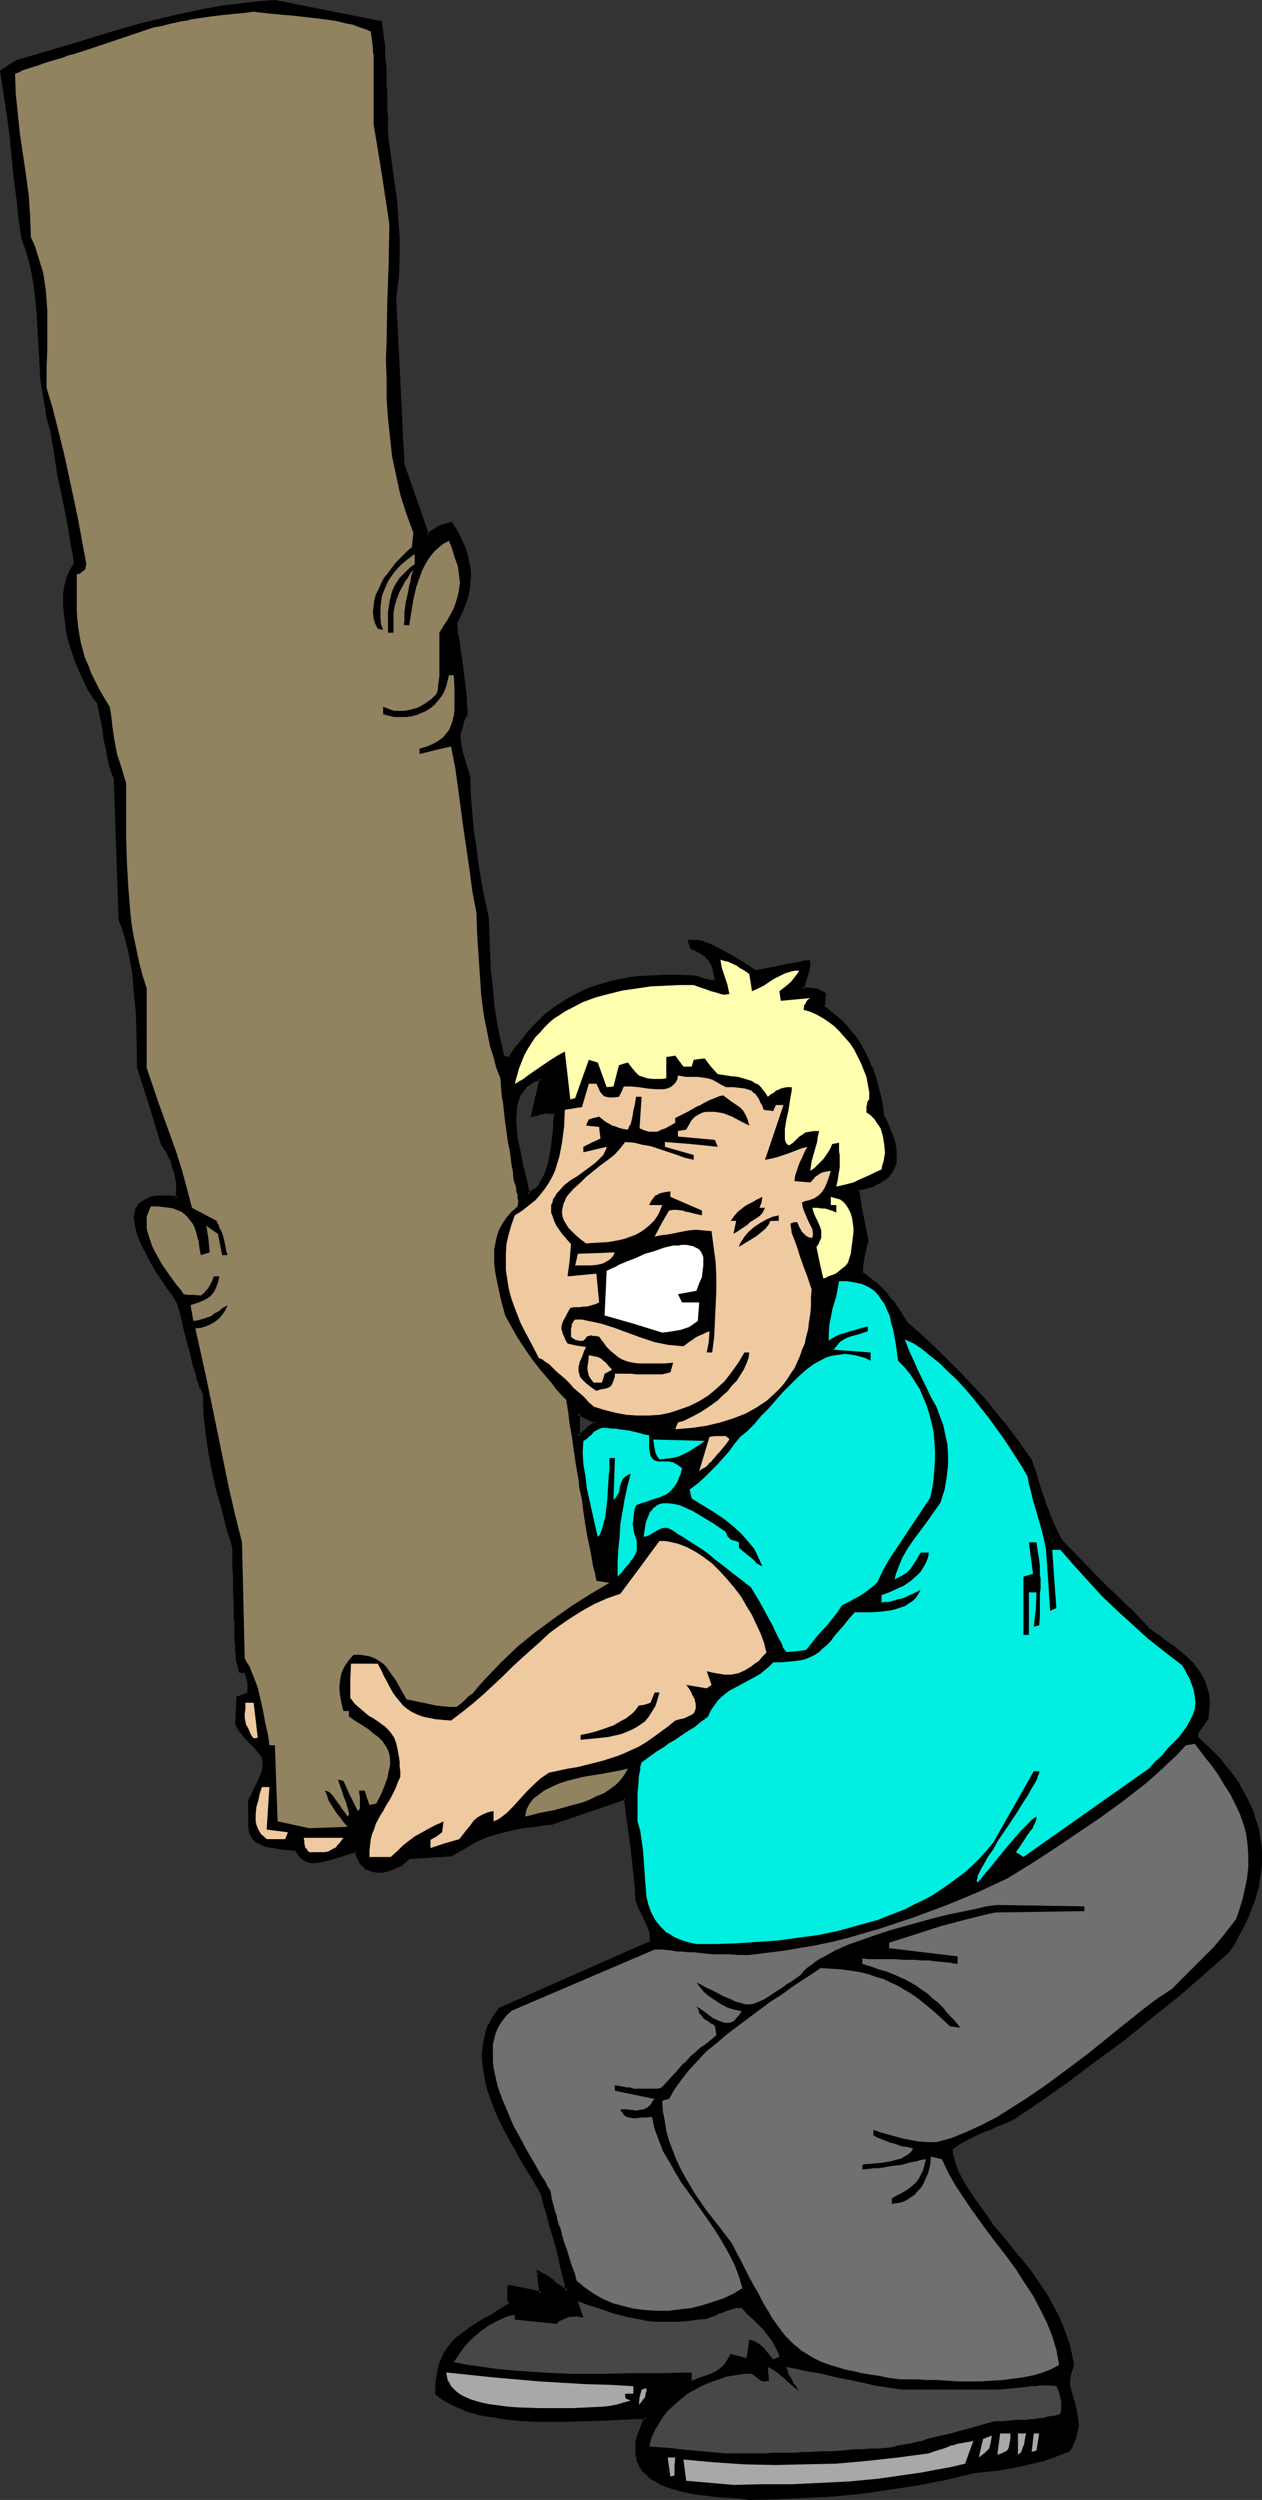 <?xml version="1.0" encoding="UTF-8" standalone="no"?>
<svg
   version="1.0"
   width="78.719mm"
   height="155.925mm"
   id="svg42"
   sodipodi:docname="Log Throwing.wmf"
   xmlns:inkscape="http://www.inkscape.org/namespaces/inkscape"
   xmlns:sodipodi="http://sodipodi.sourceforge.net/DTD/sodipodi-0.dtd"
   xmlns="http://www.w3.org/2000/svg"
   xmlns:svg="http://www.w3.org/2000/svg">
  <rect width="100%" height="100%" fill="#333333" stroke="none"/>
  <sodipodi:namedview
     id="namedview42"
     pagecolor="#ffffff"
     bordercolor="#000000"
     borderopacity="0.25"
     inkscape:showpageshadow="2"
     inkscape:pageopacity="0.0"
     inkscape:pagecheckerboard="0"
     inkscape:deskcolor="#d1d1d1"
     inkscape:document-units="mm" />
  <defs
     id="defs1">
    <pattern
       id="WMFhbasepattern"
       patternUnits="userSpaceOnUse"
       width="6"
       height="6"
       x="0"
       y="0" />
  </defs>
  <path
     style="fill:#000000;fill-opacity:1;fill-rule:evenodd;stroke:none"
     d="m 124.438,281.492 1.131,-0.485 0.808,-0.646 0.808,-0.808 0.808,-1.131 0.485,-1.131 0.485,-1.293 0.485,-1.454 0.323,-1.454 0.646,-3.07 0.323,-2.909 v -1.454 l 0.162,-1.293 v -1.131 l 0.162,-0.97 h -0.97 l -0.808,-0.162 h -0.485 -0.646 l -0.97,0.323 -0.646,0.162 -0.808,0.323 0.97,-4.363 0.808,-4.363 -0.97,0.323 -0.808,0.323 -0.808,0.485 -0.808,0.323 -0.485,0.646 -0.485,0.646 -0.485,0.808 -0.485,0.646 -0.323,0.808 -0.162,0.97 -0.323,1.939 v 1.939 l 0.162,2.101 0.162,2.101 0.323,2.262 0.97,4.201 0.485,1.939 0.323,1.778 0.485,1.778 z m 52.199,307.346 -2.263,-0.162 -2.424,-0.162 -2.586,-0.323 -2.586,-0.162 -2.586,-0.485 -2.586,-0.485 -2.586,-0.646 -2.263,-0.646 -1.131,-0.646 -0.97,-0.485 -0.808,-0.485 -0.808,-0.646 -0.808,-0.808 -0.646,-0.646 -0.646,-0.97 -0.323,-0.808 -0.323,-0.97 -0.162,-1.131 v -1.131 l 0.162,-1.293 0.323,-1.293 0.323,-1.454 0.646,-1.454 0.808,-1.616 h -2.909 l -2.909,0.162 h -3.232 l -3.394,0.162 -6.626,0.162 h -6.788 l -3.394,-0.162 -3.232,-0.162 -3.232,-0.485 -3.071,-0.646 -2.909,-0.808 -2.747,-0.97 -1.454,-0.646 -1.131,-0.646 -1.293,-0.808 -1.131,-0.808 0.162,-2.262 0.162,-2.101 0.485,-1.939 0.485,-1.616 0.646,-1.454 0.808,-1.293 0.97,-1.131 1.131,-1.131 1.131,-0.97 1.293,-0.97 1.454,-0.97 1.616,-0.97 1.616,-0.97 1.778,-0.97 1.778,-1.131 1.939,-1.293 -0.162,-0.808 -0.162,-0.646 v -0.485 l -0.162,-0.323 v -0.808 l 0.162,-0.323 v -0.646 l 3.717,0.808 3.717,0.808 -0.323,-2.424 -0.162,-2.585 0.808,0.485 0.808,0.485 1.778,1.454 0.97,0.646 0.808,0.485 0.808,0.485 0.808,0.323 -0.485,-1.939 -0.323,-2.101 -0.485,-1.778 -0.485,-1.778 -0.808,-3.07 -0.808,-2.909 -0.323,-1.293 -0.485,-1.293 -0.646,-2.424 -0.646,-2.262 -0.485,-2.101 -0.646,-1.131 -0.646,-1.131 -1.454,-2.424 -1.616,-2.585 -1.454,-2.747 -1.616,-2.747 -1.454,-2.747 -1.293,-2.909 -1.293,-2.909 -0.97,-2.909 -0.808,-2.909 -0.485,-2.909 v -1.454 -1.454 -1.454 l 0.162,-1.293 0.323,-1.293 0.485,-1.454 0.485,-1.293 0.646,-1.293 0.808,-1.293 0.97,-1.131 35.715,-15.836 v -1.293 l -0.323,-1.293 -0.323,-1.131 -0.646,-1.293 -1.131,-2.424 -0.646,-1.131 -0.323,-1.131 -0.162,-3.232 -0.323,-3.07 -0.646,-5.979 -0.97,-5.979 -0.808,-5.979 -17.292,5.979 -1.939,0.162 -1.778,0.162 -1.616,0.162 -1.616,0.323 -2.909,0.485 -2.747,0.808 -2.747,0.808 -2.586,1.131 -1.454,0.646 -1.293,0.808 -1.454,0.97 -1.616,0.97 -9.858,0.485 -0.97,0.808 -0.808,0.646 -0.97,0.646 -0.97,0.485 -0.97,0.323 -0.97,0.162 -0.97,0.162 h -0.808 l -0.97,-0.162 -0.808,-0.162 -0.808,-0.485 -0.646,-0.485 -0.646,-0.646 -0.485,-0.808 -0.323,-0.808 -0.323,-1.131 -1.939,0.323 -1.939,0.646 -1.939,0.808 -1.939,0.485 -0.97,0.162 h -0.97 -0.808 l -0.97,-0.162 -0.646,-0.323 -0.808,-0.646 -0.646,-0.646 -0.646,-0.97 -1.939,-0.162 -1.778,-0.323 -1.454,-0.162 -1.293,-0.323 -1.131,-0.323 -0.808,-0.323 -0.808,-0.323 -0.485,-0.485 -0.485,-0.646 -0.323,-0.646 -0.162,-0.808 -0.162,-0.97 -0.162,-1.293 v -1.293 -3.393 l 0.646,-1.131 0.646,-1.131 0.323,-0.97 0.97,-1.616 0.162,-0.808 0.485,-1.293 0.323,-1.131 v -0.97 l -0.162,-0.808 -0.323,-0.808 -0.323,-0.646 -0.646,-0.646 -0.646,-0.646 -0.808,-0.808 -0.808,-0.97 -0.97,-0.97 -0.97,-1.293 -0.97,-1.454 0.323,-6.14 2.424,-0.97 0.162,-0.97 v -0.646 -0.646 -0.485 l -0.162,-0.97 -0.323,-0.808 -0.323,-0.808 H 56.725 l -0.323,-0.97 -0.162,-1.131 -0.162,-0.808 -0.162,-0.808 V 389.273 l -0.162,-1.293 v -1.454 l -0.162,-1.778 v -0.97 -1.293 -1.131 -1.293 l -0.162,-1.454 v -1.616 -1.778 -1.778 l -0.162,-1.939 v -2.101 -2.262 l -0.162,-2.262 -1.293,-4.848 -1.293,-4.525 -1.131,-4.525 -1.131,-4.201 -0.808,-4.363 -0.646,-4.363 -0.323,-4.525 -0.162,-4.686 -0.808,-1.778 -0.162,-0.485 -0.323,-0.646 -0.162,-0.808 -0.323,-0.97 -0.323,-1.131 -0.323,-1.293 -0.485,-1.616 -0.485,-1.939 -0.162,-0.97 -0.323,-1.293 -0.323,-1.131 -0.323,-1.454 -0.323,-1.454 -0.485,-1.454 -0.323,-1.616 -0.485,-1.778 -1.131,-1.616 -1.293,-1.778 -1.293,-2.101 -1.454,-2.101 -1.131,-2.101 -1.293,-2.262 -1.131,-2.262 -0.808,-1.939 -0.323,-1.131 -0.162,-0.97 -0.162,-0.808 v -0.97 -0.808 l 0.162,-0.808 0.323,-0.646 0.485,-0.646 0.485,-0.485 0.808,-0.485 0.808,-0.323 0.97,-0.323 1.131,-0.162 h 1.293 1.616 l 1.616,0.162 0.323,-1.778 -0.162,-1.939 -0.323,-1.616 -0.323,-1.616 -0.485,-1.616 -0.808,-1.454 -0.646,-1.454 -0.97,-1.293 -2.747,-9.049 -2.747,-8.888 -0.162,-4.363 -0.162,-4.525 -0.162,-4.525 -0.323,-4.525 -0.485,-4.525 -0.808,-4.201 -0.323,-2.101 -0.646,-2.101 -0.646,-2.101 -0.646,-1.939 -1.293,-33.449 -0.323,-1.131 -0.323,-0.97 -0.485,-1.131 -0.162,-0.646 -0.162,-0.646 -0.162,-0.97 -0.162,-0.97 -0.162,-1.293 -0.323,-1.454 -0.323,-1.616 -0.323,-1.939 -0.323,-2.262 -0.485,-2.424 -1.131,-1.454 -1.131,-1.778 -0.97,-1.939 -0.97,-2.101 -0.97,-2.262 -0.808,-2.262 -0.646,-2.424 -0.646,-2.424 -0.485,-2.262 -0.323,-2.424 v -2.262 -2.262 l 0.323,-1.939 0.485,-1.939 0.646,-1.778 0.485,-0.808 0.485,-0.646 -0.323,-2.424 -0.323,-2.262 -0.808,-4.363 -0.646,-4.04 -0.808,-3.878 -0.808,-3.717 -1.293,-7.272 -0.485,-3.717 L 11.474,98.409 10.828,95.5 10.343,92.592 10.02,89.683 9.535,84.027 9.373,78.372 8.888,72.716 8.727,69.969 8.404,67.06 7.919,64.313 7.272,61.566 6.464,58.658 5.495,55.911 4.848,51.386 4.202,46.7 3.717,42.014 3.232,37.166 2.586,32.157 2.101,26.986 1.293,21.976 0.485,16.805 2.101,15.674 l 1.778,-0.97 7.757,-2.262 7.596,-2.424 7.272,-2.101 7.272,-2.101 7.434,-1.939 3.879,-0.808 3.717,-0.646 3.879,-0.646 4.04,-0.646 3.879,-0.485 4.202,-0.323 24.888,5.009 0.162,0.97 v 0.97 l 0.323,1.778 0.162,1.939 0.162,0.97 v 1.293 l 0.162,1.293 v 1.616 1.939 l 0.162,2.262 v 1.131 1.293 l 0.162,1.454 v 1.616 1.616 l 0.162,1.616 v 1.939 1.939 l 0.808,4.848 0.485,4.525 0.646,4.525 0.485,4.525 0.162,4.525 0.162,4.525 -0.323,4.848 -0.162,2.424 -0.323,2.585 1.939,39.105 5.818,16.805 0.97,-0.646 0.808,-0.646 0.646,-0.485 0.646,-0.162 0.97,-0.485 0.646,-0.162 0.808,-0.162 0.97,1.454 0.808,1.454 0.646,1.454 0.646,1.293 0.485,1.454 0.323,1.454 0.162,1.454 0.162,1.454 v 1.293 1.454 l -0.323,1.454 -0.323,1.454 -0.485,1.454 -0.485,1.616 -0.646,1.454 -0.808,1.616 v 0.646 0.808 l 0.162,1.131 0.162,1.131 0.323,2.747 0.485,3.232 0.808,6.464 0.162,1.454 0.162,1.454 0.162,1.454 v 1.131 l -0.646,1.131 -0.323,0.97 -0.323,0.97 -0.162,0.97 -0.162,0.808 v 0.808 1.616 l 0.323,1.616 0.485,1.778 0.323,0.97 0.323,0.97 0.323,1.131 0.323,1.293 0.323,4.201 0.323,4.04 0.323,4.04 0.485,3.878 0.646,4.04 0.646,4.201 0.808,4.04 0.808,4.525 0.323,8.241 0.323,4.04 0.323,4.201 0.485,4.04 0.485,4.04 0.808,4.201 1.131,4.04 0.646,0.162 0.808,0.162 1.939,-2.909 2.101,-2.585 2.263,-2.424 2.263,-2.101 2.263,-1.778 2.424,-1.616 2.586,-1.454 2.586,-1.131 2.747,-1.131 2.909,-0.808 2.909,-0.485 3.071,-0.485 3.232,-0.323 3.232,-0.162 3.394,0.162 h 3.555 l 0.646,0.323 0.646,0.162 0.97,0.323 0.646,0.162 0.646,0.162 h 0.808 0.485 l 0.485,-0.162 -0.162,-0.97 -0.162,-0.808 -0.323,-1.454 -0.485,-1.131 -0.485,-0.808 -0.808,-0.808 -0.97,-0.646 -1.131,-0.646 -1.293,-0.485 -0.485,-1.616 h 0.808 l 0.808,0.162 0.97,0.162 0.97,0.323 1.939,0.808 2.101,0.97 2.101,1.131 1.939,1.293 1.939,1.293 0.97,0.485 0.808,0.485 h 0.646 0.808 l 1.616,-0.323 3.879,-0.808 1.939,-0.485 1.616,-0.323 0.646,-0.162 h 0.646 0.97 l -0.162,0.808 v 0.97 l -0.485,1.616 -0.485,1.454 -0.485,1.293 1.293,0.162 h 0.97 l 0.646,0.162 0.646,0.162 0.808,0.323 0.323,0.162 0.646,0.323 -0.323,3.07 1.616,1.293 1.454,1.131 1.293,1.293 1.293,1.454 1.131,1.293 1.131,1.454 0.97,1.616 0.808,1.454 0.808,1.616 0.646,1.778 0.646,1.778 1.131,3.555 0.323,1.939 0.646,3.878 0.808,1.454 0.646,1.616 0.485,1.293 0.485,1.454 0.323,1.454 0.162,1.293 0.162,1.131 -0.162,1.293 -0.323,1.131 -0.485,0.97 -0.646,0.97 -0.97,0.808 -1.131,0.808 -1.454,0.646 -1.778,0.646 -1.939,0.485 0.323,2.747 0.323,1.454 0.323,1.454 0.646,3.232 0.162,1.616 0.323,1.778 -0.162,0.97 -0.162,0.646 -0.162,0.808 -0.162,0.485 -0.323,0.97 v 0.808 l -0.162,1.293 v 1.616 l 1.616,1.131 1.454,1.131 1.454,1.293 1.293,1.454 1.131,1.454 1.293,1.616 1.131,1.778 1.131,1.939 4.04,3.555 4.04,3.717 3.717,3.878 3.879,3.878 3.555,4.04 3.555,4.201 3.232,4.363 3.232,4.686 0.485,1.293 0.323,1.293 0.485,1.131 0.323,1.131 0.646,2.101 0.646,1.616 0.485,1.616 0.485,1.293 0.323,1.131 0.485,0.97 0.162,0.808 0.485,0.808 0.646,1.293 0.646,1.293 0.323,0.646 0.485,0.808 3.717,3.878 3.555,3.555 1.616,1.616 1.616,1.616 1.616,1.616 1.454,1.293 1.293,1.454 1.293,1.131 1.131,1.131 0.808,0.808 0.808,0.808 0.646,0.808 0.485,0.485 0.162,0.323 2.909,2.101 1.454,0.97 1.454,0.97 2.586,2.101 1.131,1.131 1.131,1.131 0.97,1.131 0.808,1.293 0.646,1.454 0.646,1.454 0.323,1.616 0.162,1.778 v 1.939 l -0.323,1.939 -0.323,0.646 -0.485,0.485 -0.646,0.808 -0.323,0.646 -0.323,0.485 -0.162,0.323 -0.162,0.323 v 0.808 l 2.909,2.747 2.747,2.747 2.263,2.909 2.101,2.909 0.808,1.454 0.808,1.454 1.454,3.07 0.485,1.454 0.485,1.616 0.323,1.616 0.323,1.454 0.162,1.616 0.162,1.616 v 1.616 1.616 l -0.162,1.616 -0.162,1.616 -0.323,1.616 -0.323,1.778 -0.646,1.616 -0.485,1.616 -0.646,1.778 -0.808,1.778 -0.808,1.616 -0.97,1.778 -1.131,1.778 -1.131,1.778 -5.818,5.333 -6.141,5.171 -6.141,5.171 -6.464,5.009 -6.464,4.848 -6.464,4.848 -6.626,4.686 -6.464,4.363 -2.101,0.97 -1.778,0.646 -1.616,0.808 -1.454,0.485 -1.131,0.485 -0.97,0.485 -0.97,0.485 -0.646,0.323 -0.646,0.323 -0.485,0.162 -0.97,0.646 -0.97,0.646 -0.97,0.646 0.162,1.131 0.162,1.131 0.323,1.293 0.485,1.131 1.131,2.424 1.454,2.424 1.616,2.424 0.808,1.293 0.808,1.131 1.616,2.262 1.454,2.101 2.909,3.393 2.909,3.555 2.909,3.717 2.909,4.04 1.131,2.101 1.293,2.101 0.97,2.101 0.97,2.262 0.97,2.262 0.646,2.262 0.646,2.262 0.323,2.262 -0.485,1.293 -0.323,1.293 v 1.131 1.131 l 0.162,1.131 0.323,1.131 0.646,2.262 0.646,2.424 0.162,1.131 v 1.293 l -0.162,1.454 -0.323,1.293 -0.646,1.454 -0.485,0.97 -0.323,0.808 -3.071,0.97 -2.909,0.97 -2.586,0.646 -2.747,0.646 -2.586,0.646 -2.747,0.323 -2.747,0.485 -3.071,0.323 -6.626,1.454 -6.626,1.293 -6.626,1.131 -6.626,0.808 -6.464,0.646 -6.626,0.485 -6.626,0.323 z m -40.402,-250.143 2.101,-1.778 2.263,-1.616 -2.263,-1.131 -2.101,-1.131 z"
     id="path1" />
  <path
     style="fill:#000000;fill-opacity:1;fill-rule:evenodd;stroke:none"
     d="m 124.115,282.138 1.616,-0.646 0.97,-0.808 0.808,-0.808 0.808,-1.131 v -0.162 l 0.485,-1.131 0.646,-1.293 v 0 l 0.485,-1.454 0.323,-1.454 v -0.162 l 0.485,-3.07 0.323,-2.909 v 0 l 0.162,-1.454 v 0 -1.131 -0.162 l 0.162,-1.131 v -1.293 l -1.293,-0.162 h -0.646 l -0.646,-0.162 -0.646,0.162 v 0 l -1.131,0.162 -0.646,0.323 -0.808,0.162 0.485,0.646 0.97,-4.363 v -0.162 l 1.131,-4.848 -1.616,0.323 -0.97,0.323 v 0.162 l -0.808,0.323 h -0.162 l -0.646,0.646 -0.646,0.485 v 0.162 l -0.646,0.646 -0.323,0.646 v 0.162 l -0.485,0.646 v 0.162 l -0.323,0.808 -0.323,0.808 v 0.162 l -0.162,1.778 v 0.162 l -0.162,1.939 0.162,2.101 v 0 l 0.162,2.262 0.485,2.101 v 0.162 l 0.808,4.201 0.485,1.939 0.485,1.778 0.323,1.616 v 0 l 0.323,1.939 0.808,-0.646 -0.323,-1.454 v 0 l -0.323,-1.616 -0.485,-1.939 -0.485,-1.939 -0.808,-4.201 v 0 l -0.485,-2.101 -0.162,-2.101 v 0 l -0.162,-2.101 0.162,-1.939 v 0 l 0.162,-1.939 v 0.162 l 0.323,-0.97 0.323,-0.808 h -0.162 l 0.485,-0.646 v 0 l 0.485,-0.646 0.485,-0.646 v 0 l 0.485,-0.646 v 0.162 l 0.646,-0.485 v 0 l 0.808,-0.485 h -0.162 l 0.97,-0.323 0.97,-0.162 -0.485,-0.485 -0.97,4.363 v -0.162 l -1.131,5.009 1.454,-0.323 0.808,-0.323 0.97,-0.162 v 0 l 0.485,-0.162 h -0.162 l 0.646,0.162 h 0.646 l 0.97,0.162 -0.323,-0.485 v 0.97 l -0.162,1.131 v 0 1.293 0 l -0.162,1.454 v -0.162 l -0.323,3.07 -0.485,3.07 v -0.162 l -0.323,1.454 -0.485,1.454 v 0 l -0.485,1.293 -0.646,1.131 v 0 l -0.646,1.131 0.162,-0.162 -0.808,0.97 v -0.162 l -0.97,0.646 v 0 l -0.97,0.485 0.646,0.323 z"
     id="path2" />
  <path
     style="fill:#000000;fill-opacity:1;fill-rule:evenodd;stroke:none"
     d="m 176.638,588.515 v 0 l -2.263,-0.323 -2.424,-0.162 v 0 l -2.586,-0.162 h 0.162 l -2.747,-0.323 -2.586,-0.323 -2.586,-0.485 v 0 l -2.424,-0.646 -2.263,-0.808 v 0.162 l -0.97,-0.646 -1.131,-0.485 h 0.162 l -0.97,-0.646 -0.808,-0.485 v 0 l -0.646,-0.646 -0.646,-0.808 v 0 l -0.485,-0.808 v 0 l -0.485,-0.808 v 0 l -0.162,-0.97 v 0 l -0.162,-0.97 v 0 -1.131 0 -1.293 l 0.323,-1.293 v 0.162 l 0.485,-1.454 0.646,-1.616 -0.162,0.162 1.131,-2.262 h -3.555 l -2.909,0.162 -3.232,0.162 -10.02,0.323 h -6.788 l -3.394,-0.162 h 0.162 l -3.394,-0.323 -3.071,-0.485 -3.232,-0.485 h 0.162 l -3.071,-0.808 h 0.162 l -2.747,-1.131 v 0.162 l -1.293,-0.646 -1.293,-0.646 v 0 l -1.131,-0.808 -1.131,-0.808 0.162,0.323 v -2.262 0 l 0.323,-2.101 0.323,-1.778 v 0 l 0.485,-1.616 v 0 l 0.646,-1.293 v 0 l 0.808,-1.293 v 0 l 0.97,-1.293 v 0.162 l 0.97,-1.131 v 0 l 1.293,-0.97 v 0 l 1.131,-0.97 1.454,-0.97 1.616,-0.97 1.616,-0.97 v 0 l 1.778,-0.97 v 0 l 1.778,-1.131 2.263,-1.454 -0.323,-0.97 v 0 l -0.162,-0.646 v 0 -0.485 -0.485 0.162 -0.808 0 -0.323 0 l 0.162,-0.485 -0.485,0.323 3.717,0.646 4.202,0.97 -0.323,-3.07 -0.323,-2.424 -0.646,0.323 0.97,0.485 h -0.162 l 0.97,0.485 1.778,1.454 v -0.162 l 0.808,0.808 v 0 l 0.97,0.646 v 0 l 0.808,0.323 v 0.162 l 1.454,0.485 -0.485,-2.747 -0.485,-1.939 v 0 l -0.485,-1.778 -0.323,-1.778 -0.808,-3.232 -0.808,-2.909 -0.485,-1.293 -0.323,-1.293 -0.646,-2.424 -1.293,-4.363 -0.646,-1.131 -0.646,-1.293 -1.454,-2.424 -1.454,-2.585 -1.616,-2.585 v 0 l -1.454,-2.747 -1.616,-2.747 -1.293,-2.909 -1.131,-2.909 v 0 l -1.131,-2.909 -0.646,-2.909 v 0 l -0.485,-2.747 -0.162,-1.454 v 0 -1.454 l 0.162,-1.454 v 0.162 l 0.162,-1.454 0.323,-1.293 v 0 l 0.323,-1.293 v 0 l 0.485,-1.293 v 0 l 0.646,-1.293 v 0.162 l 0.808,-1.293 0.97,-1.293 -0.162,0.162 35.877,-15.998 v -1.454 l -0.162,-1.293 -0.485,-1.293 v 0 l -0.485,-1.293 -1.939,-3.555 h 0.162 l -0.485,-1.131 v 0.162 l -0.162,-3.232 v -0.162 l -0.323,-3.07 -0.646,-5.979 -0.808,-5.817 -0.97,-6.464 -17.777,5.979 v 0 l -1.778,0.162 -1.778,0.323 -1.616,0.162 -1.616,0.162 -3.071,0.646 v 0 l -2.747,0.646 -2.586,0.808 -0.162,0.162 -2.586,1.131 -1.454,0.646 v 0 l -1.454,0.808 -1.454,0.97 -1.454,0.97 0.162,-0.162 -10.02,0.646 -0.97,0.808 v 0 l -0.808,0.808 v -0.162 l -0.97,0.646 v 0 l -0.97,0.485 0.162,-0.162 -1.131,0.323 -0.97,0.323 h 0.162 l -0.97,0.162 v 0 h -0.808 v 0 l -0.97,-0.162 h 0.162 L 87.43,440.174 v 0.162 l -0.808,-0.485 v 0 l -0.646,-0.485 v 0 L 85.491,438.881 v 0 l -0.485,-0.808 v 0.162 l -0.323,-0.97 v 0 l -0.323,-1.454 -2.263,0.485 h -0.162 l -1.939,0.646 -1.939,0.646 -1.939,0.485 v 0 l -0.97,0.162 h 0.162 l -0.97,0.162 h -0.808 v 0 l -0.808,-0.162 v 0 l -0.646,-0.323 v 0 l -0.808,-0.646 0.162,0.162 -0.646,-0.808 v 0.162 l -0.808,-1.131 -2.101,-0.323 -1.778,-0.162 -1.454,-0.323 -1.293,-0.162 v 0 l -0.97,-0.323 v 0 l -0.808,-0.323 -0.808,-0.323 h 0.162 l -0.646,-0.485 h 0.162 l -0.485,-0.485 v 0 l -0.162,1.131 0.646,0.485 0.646,0.323 0.97,0.485 v 0 l 1.131,0.323 v 0 l 1.293,0.162 1.616,0.323 1.616,0.162 1.939,0.162 -0.162,-0.162 0.646,0.97 0.646,0.808 0.162,0.162 0.646,0.485 0.97,0.485 0.808,0.162 h 0.97 l 0.97,-0.162 v 0 l 0.97,-0.162 v 0 l 1.939,-0.485 2.101,-0.646 1.939,-0.646 h -0.162 l 2.101,-0.485 -0.485,-0.323 0.162,1.131 v 0 l 0.485,0.97 0.485,0.97 v 0 l 0.646,0.646 0.646,0.646 0.97,0.323 0.808,0.323 h 0.162 l 0.808,0.162 h 0.162 0.808 0.162 l 0.808,-0.162 h 0.162 l 0.97,-0.323 0.97,-0.323 v 0 l 0.97,-0.485 h 0.162 l 0.97,-0.485 v -0.162 l 0.808,-0.646 v 0 l 0.97,-0.808 -0.323,0.162 10.02,-0.646 1.616,-0.97 1.454,-0.808 1.454,-0.808 h -0.162 l 1.454,-0.808 2.586,-1.131 v 0 l 2.747,-0.808 2.586,-0.646 v 0 l 3.071,-0.646 1.454,-0.162 1.778,-0.162 1.616,-0.323 1.939,-0.162 17.454,-5.979 -0.485,-0.323 0.808,5.979 0.808,5.979 0.646,5.979 0.323,3.07 v 0 l 0.162,3.232 0.485,1.131 v 0.162 l 1.778,3.555 0.485,1.293 v -0.162 l 0.485,1.293 v 0 l 0.162,1.131 v 0 1.293 l 0.323,-0.323 -35.877,15.836 -0.97,1.293 -0.808,1.293 v 0 l -0.646,1.293 h -0.162 l -0.485,1.293 v 0.162 l -0.323,1.293 v 0 l -0.323,1.293 -0.162,1.454 v 0 l -0.162,1.454 v 1.454 0 l 0.162,1.454 0.485,2.909 v 0.162 l 0.646,2.747 1.131,3.07 v 0 l 1.131,2.909 1.454,2.909 1.454,2.747 1.616,2.747 v 0.162 l 1.454,2.585 1.616,2.585 1.454,2.424 0.646,1.131 0.646,1.131 v 0 l 0.485,2.101 0.646,2.101 0.646,2.424 0.323,1.293 0.485,1.454 0.808,2.747 0.808,3.232 0.323,1.778 0.485,1.778 v 0 l 0.485,1.939 0.323,1.939 0.646,-0.323 -0.808,-0.323 v 0 l -0.808,-0.485 h 0.162 l -0.97,-0.485 v 0 l -0.808,-0.646 v -0.162 l -1.778,-1.293 -0.97,-0.485 v 0 l -1.454,-0.808 0.323,3.232 0.323,2.424 0.485,-0.485 -3.717,-0.808 -4.202,-0.808 -0.162,0.97 v 0 0.485 0 0.808 0 0.485 0.485 0 l 0.162,0.646 v 0 l 0.323,0.808 0.162,-0.485 -2.101,1.293 -1.778,1.131 h 0.162 l -1.778,0.97 h -0.162 l -1.616,0.97 -1.454,0.97 -1.454,0.97 -1.293,0.97 v 0 l -1.293,0.97 v 0 l -1.131,1.131 v 0.162 l -0.97,1.131 v 0 l -0.808,1.293 v 0 l -0.646,1.454 -0.162,0.162 -0.485,1.616 v 0 l -0.323,1.939 -0.323,1.939 v 0.162 2.424 l 1.293,0.97 1.131,0.808 h 0.162 l 1.131,0.646 1.454,0.646 v 0 l 2.586,1.131 h 0.162 l 2.909,0.808 v 0 l 3.232,0.485 3.071,0.485 3.394,0.323 v 0 l 3.394,0.162 h 6.788 l 10.02,-0.323 3.232,-0.162 2.909,-0.162 h 2.909 l -0.323,-0.646 -0.808,1.616 v 0.162 l -0.646,1.616 -0.485,1.293 v 0 l -0.323,1.454 v 1.293 0 1.131 0 l 0.162,1.131 v 0 l 0.162,1.131 h 0.162 l 0.323,0.808 v 0.162 l 0.646,0.808 v 0.162 l 0.646,0.646 0.808,0.646 v 0.162 l 0.808,0.646 0.97,0.485 v 0 l 0.97,0.646 1.131,0.485 v 0 l 2.424,0.808 2.424,0.646 v 0 l 2.586,0.485 2.586,0.323 2.747,0.323 v 0 l 2.586,0.162 v 0 l 2.424,0.162 2.263,0.323 v 0 z"
     id="path3" />
  <path
     style="fill:#000000;fill-opacity:1;fill-rule:evenodd;stroke:none"
     d="m 59.957,432.741 -0.323,-0.646 v 0 l -0.162,-0.808 v 0.162 l -0.162,-1.131 v 0.162 -1.293 -1.293 -3.393 l -0.162,0.162 0.646,-1.131 0.646,-0.97 0.485,-1.131 0.808,-1.616 v 0 l 0.323,-0.808 v 0 l 0.485,-1.454 v 0 l 0.162,-1.131 v 0 -0.97 -0.97 l -0.485,-0.808 v 0 l -0.323,-0.808 -0.646,-0.646 -0.808,-0.646 -0.646,-0.808 -0.97,-0.97 -0.808,-0.97 v 0 l -0.97,-1.131 -0.97,-1.454 0.162,0.162 0.162,-6.14 -0.162,0.323 2.586,-0.97 0.323,-1.131 v -0.808 -0.646 -0.485 -0.162 l -0.323,-0.97 -0.162,-0.646 -0.485,-1.131 H 56.725 l 0.323,0.323 -0.162,-1.131 v 0 l -0.323,-1.131 -0.162,-0.646 v -0.808 0 L 56.24,389.273 v -1.293 0 l -0.162,-1.454 v 0 -1.778 -0.97 -1.293 l -0.162,-1.131 v -1.293 -1.454 l -0.162,-3.393 v -1.778 -1.939 l -0.162,-2.101 v -2.262 -2.424 l -1.454,-4.848 -1.131,-4.525 -1.293,-4.363 -0.97,-4.363 v 0 l -0.808,-4.363 -0.646,-4.201 -0.485,-4.525 v 0 l -0.162,-4.848 -0.808,-1.778 v 0 l -0.162,-0.485 -0.162,-0.646 -0.162,-0.808 -0.323,-0.808 -0.323,-1.293 -0.485,-1.293 -0.323,-1.616 -0.485,-1.939 -0.323,-0.97 -0.323,-1.131 -0.323,-1.293 -0.323,-1.293 -0.323,-1.454 -0.323,-1.616 -0.485,-1.616 -0.485,-1.778 -1.131,-1.778 -1.293,-1.778 -1.293,-1.939 -1.293,-2.101 -1.293,-2.262 v 0.162 l -1.293,-2.262 -1.131,-2.262 h 0.162 l -0.808,-2.101 v 0.162 l -0.323,-0.97 -0.162,-0.97 v 0 l -0.162,-0.97 v 0.162 l -0.162,-0.97 0.162,-0.808 v 0.162 l 0.162,-0.808 v 0 l 0.162,-0.646 v 0 l 0.485,-0.646 v 0.162 l 0.485,-0.485 v 0 l 0.646,-0.485 v 0 l 0.808,-0.323 h -0.162 l 1.131,-0.323 h -0.162 l 1.293,-0.162 h -0.162 1.293 1.616 -0.162 l 2.263,0.162 0.162,-2.101 v 0 -1.939 0 l -0.323,-1.778 v 0 l -0.485,-1.616 -0.485,-1.616 v 0 l -0.646,-1.454 -0.808,-1.454 v 0 l -0.808,-1.293 v 0 l -2.747,-8.888 -2.909,-9.049 v 0.162 l -0.162,-8.888 -0.162,-4.525 v 0 l -0.485,-4.525 -0.323,-4.525 -0.808,-4.363 v 0 l -0.485,-2.101 -0.485,-2.101 -0.646,-1.939 -0.808,-2.101 v 0.162 l -1.131,-33.611 -0.485,-1.131 v 0.162 l -0.323,-1.131 -0.323,-0.97 -0.162,-0.646 -0.162,-0.808 v 0 l -0.162,-0.808 -0.162,-0.97 -0.323,-1.293 -0.323,-1.454 -0.162,-1.616 -0.323,-1.939 -0.485,-2.262 -0.485,-2.585 -1.131,-1.616 -0.97,-1.778 v 0.162 l -1.131,-1.939 -0.97,-2.101 -0.97,-2.262 h 0.162 l -0.808,-2.262 -0.808,-2.262 -0.646,-2.424 v 0 l -0.323,-2.424 -0.323,-2.262 v 0 l -0.162,-2.262 v -2.262 0.162 l 0.323,-2.101 v 0 l 0.485,-1.939 v 0.162 l 0.646,-1.778 0.485,-0.808 v 0.162 l 0.646,-0.808 -0.323,-2.585 -0.485,-2.262 -0.646,-4.363 -0.808,-4.201 -0.808,-3.878 -0.646,-3.717 -1.293,-7.272 -0.646,-3.555 v -0.162 l -0.808,-2.909 v 0 L 11.313,95.5 10.828,92.592 10.343,89.683 10.02,84.027 v 0 L 9.696,78.372 9.373,72.716 v 0 L 9.05,69.807 8.727,67.06 8.242,64.313 v 0 L 7.596,61.405 6.788,58.658 5.818,55.911 v 0 L 5.171,51.386 4.687,46.7 4.04,42.014 3.555,37.004 3.071,31.995 2.424,26.986 1.616,21.815 0.808,16.644 0.646,17.129 2.424,15.998 4.04,15.028 H 3.879 l 7.757,-2.262 7.596,-2.262 7.434,-2.262 7.272,-2.101 7.434,-1.778 v 0 L 45.089,3.555 44.927,2.747 41.21,3.555 v 0 L 33.776,5.333 26.342,7.433 19.07,9.695 11.474,11.958 3.717,14.22 1.939,15.351 0,16.644 l 0.808,5.333 0.808,5.171 0.646,5.009 0.485,5.009 0.485,4.848 0.646,4.848 0.485,4.686 0.646,4.525 0.97,2.747 0.808,2.747 0.646,2.909 v 0 l 0.485,2.747 0.323,2.747 0.323,2.909 v -0.162 l 0.323,5.656 0.323,5.656 v 0 l 0.323,5.656 0.485,2.909 0.485,2.909 0.485,2.909 v 0.162 l 0.808,2.909 v -0.162 l 0.646,3.717 1.131,7.272 0.808,3.717 0.808,3.878 0.808,4.201 0.646,4.201 0.485,2.424 0.323,2.262 v -0.162 l -0.485,0.646 v 0 l -0.485,0.808 -0.808,1.778 -0.485,1.939 v 0 l -0.323,2.101 v 0 2.262 l 0.162,2.262 v 0 l 0.323,2.424 0.323,2.424 v 0 l 0.646,2.424 0.808,2.424 0.808,2.262 v 0 l 0.97,2.262 0.97,2.101 0.97,1.939 v 0 l 1.131,1.778 1.131,1.454 -0.162,-0.162 0.485,2.585 0.485,2.262 0.323,1.778 0.162,1.778 0.323,1.293 0.323,1.293 0.162,1.131 0.162,0.808 v 0 l 0.162,0.808 0.162,0.646 0.323,1.131 0.323,0.97 v 0 l 0.485,1.131 v -0.162 l 1.131,33.449 0.808,2.101 0.646,2.101 0.485,1.939 0.485,2.101 v 0 l 0.808,4.363 0.323,4.363 0.485,4.525 v 0 l 0.162,4.525 0.162,8.888 2.909,9.049 2.747,9.049 0.97,1.454 v -0.162 l 0.646,1.454 0.808,1.454 h -0.162 l 0.485,1.454 0.485,1.616 v 0 l 0.323,1.778 v -0.162 1.939 -0.162 l -0.162,1.939 0.485,-0.485 -1.778,-0.162 v 0 H 38.463 37.17 v 0 l -1.131,0.162 h -0.162 l -0.97,0.323 v 0.162 l -0.808,0.323 -0.808,0.485 v 0 l -0.646,0.485 -0.485,0.808 v 0 l -0.323,0.646 v 0.162 l -0.162,0.646 v 0.162 l -0.162,0.808 0.162,0.97 v 0 l 0.162,0.97 v 0 l 0.162,0.97 0.323,0.97 v 0.162 l 0.808,2.101 v 0 l 1.131,2.101 1.131,2.262 v 0 l 1.293,2.262 1.454,2.101 1.293,1.939 1.293,1.778 0.97,1.616 v 0 l 0.485,1.616 0.485,1.778 0.323,1.454 0.323,1.454 0.323,1.293 0.323,1.293 0.323,1.131 0.323,1.131 0.485,1.939 0.323,1.616 0.485,1.293 0.323,1.131 0.162,0.97 0.323,0.646 0.162,0.646 0.162,0.646 h 0.162 l 0.808,1.778 -0.162,-0.162 0.162,4.686 v 0 l 0.485,4.525 0.646,4.363 0.808,4.363 v 0 l 0.97,4.363 1.293,4.363 1.131,4.686 1.454,4.686 v 0 2.262 2.262 l 0.162,2.101 v 1.939 1.778 l 0.162,3.393 v 1.454 1.293 l 0.162,1.131 v 1.293 0.97 1.778 0 l 0.162,1.616 v -0.162 1.293 l 0.162,0.97 v 0.162 0.808 l 0.162,0.646 0.323,1.131 v 0.162 l 0.323,1.131 1.454,0.162 -0.323,-0.323 0.323,0.808 0.162,0.646 0.323,1.131 v -0.162 0.646 -0.162 0.646 -0.162 0.808 l -0.162,0.97 0.323,-0.323 -2.747,0.97 -0.323,6.625 0.97,1.616 0.97,1.131 v 0.162 l 0.97,0.97 0.808,0.808 0.808,0.808 0.646,0.808 0.646,0.646 -0.162,-0.162 0.485,0.808 v -0.162 l 0.323,0.808 v -0.162 0.808 0 0.97 0 l -0.162,0.97 v 0 l -0.485,1.293 v 0 l -0.323,0.808 v 0 l -0.808,1.616 -0.485,0.97 -0.485,1.131 -0.646,1.131 v 3.555 1.293 1.293 0 l 0.162,0.97 v 0.162 l 0.162,0.808 0.485,0.646 v 0.162 l 0.485,0.646 z"
     id="path4" />
  <path
     style="fill:#000000;fill-opacity:1;fill-rule:evenodd;stroke:none"
     d="M 45.089,3.555 48.967,2.747 52.684,2.101 56.725,1.616 60.765,1.131 64.805,0.808 v 0 L 89.531,5.656 89.208,5.333 89.369,6.464 l 0.162,0.808 0.162,1.778 0.323,1.939 v 0 0.97 1.293 0 l 0.162,1.454 V 14.543 l 0.162,1.616 v 1.939 2.262 l 0.162,1.131 v 1.293 1.454 1.616 l 0.162,1.616 v 1.616 1.939 l 0.162,1.939 v 0 l 0.646,4.848 0.646,4.686 0.646,4.363 0.323,4.525 v 0 l 0.323,4.525 v 4.525 l -0.162,4.848 V 65.121 l -0.323,2.585 -0.323,2.585 1.939,39.267 6.141,17.129 1.454,-0.808 0.808,-0.646 0.646,-0.323 h -0.162 l 0.646,-0.323 v 0 l 0.97,-0.323 v 0 l 0.646,-0.162 0.808,-0.323 -0.485,-0.162 0.97,1.454 0.808,1.454 0.646,1.454 0.646,1.454 -0.162,-0.162 0.485,1.454 0.323,1.454 v -0.162 l 0.323,1.454 0.162,1.454 v 0 1.293 l -0.162,1.454 v 0 l -0.162,1.454 v 0 l -0.323,1.454 -0.485,1.454 V 141.877 l -0.646,1.616 h 0.162 l -0.808,1.454 -0.808,1.616 v 0.808 l 0.162,0.97 v 0.97 l 0.323,1.293 0.323,2.747 0.485,3.07 0.808,6.464 0.162,1.616 v 1.454 l 0.162,1.293 v 0 1.131 -0.162 l -0.485,1.131 -0.323,0.97 h -0.162 l -0.162,0.97 -0.323,0.97 v 0 l -0.162,0.808 v 0.808 0.162 l 0.162,1.616 0.323,1.616 v 0 l 0.485,1.939 0.323,0.97 0.323,0.97 0.323,1.131 0.323,1.131 v 0 l 0.162,4.201 v 0 l 0.323,4.04 0.323,4.04 0.646,4.04 0.485,3.878 0.646,4.201 0.808,4.201 0.97,4.363 v 0 l 0.323,8.241 0.162,4.04 v 0.162 l 0.485,4.04 0.323,4.04 0.646,4.04 0.808,4.201 v 0 l 1.131,4.525 0.97,0.162 0.97,0.162 2.263,-3.07 h -0.162 l 2.101,-2.585 v 0 l 2.101,-2.424 2.263,-2.101 v 0 l 2.263,-1.778 v 0 l 2.586,-1.616 h -0.162 l 2.586,-1.454 2.586,-1.131 v 0 l 2.747,-0.97 2.909,-0.808 h -0.162 l 2.909,-0.646 3.071,-0.485 3.232,-0.162 v 0 l 3.232,-0.162 h 3.394 l 3.555,0.162 H 163.386 l 0.646,0.162 0.646,0.162 0.97,0.323 0.808,0.162 0.485,0.162 h 0.162 l 0.808,0.162 0.485,-0.162 h 0.162 l 0.808,-0.162 -0.162,-1.293 -0.162,-0.808 v -0.162 l -0.323,-1.293 -0.162,-0.162 -0.485,-1.131 -0.646,-0.97 -0.808,-0.808 -0.808,-0.646 h -0.162 l -1.131,-0.646 -1.293,-0.646 0.162,0.323 -0.323,-1.454 -0.485,0.485 h 0.808 0.808 v 0 l 0.808,0.162 v 0 l 0.97,0.323 h -0.162 l 2.101,0.808 2.101,0.97 2.101,1.131 h -0.162 l 2.101,1.293 1.939,1.293 1.778,1.131 h 0.808 l 0.808,-0.162 1.616,-0.323 3.879,-0.808 1.939,-0.323 1.616,-0.323 0.808,-0.162 0.646,-0.162 h -0.162 0.97 l -0.485,-0.323 v 0.808 0 l -0.162,0.808 v 0 l -0.485,1.616 -0.485,1.454 -0.485,1.939 1.778,0.162 v 0 h 0.97 -0.162 l 0.808,0.162 h 0.485 -0.162 l 0.97,0.323 0.323,0.162 0.646,0.323 -0.323,-0.323 -0.323,3.232 1.778,1.454 v 0 l 1.616,1.131 h -0.162 l 1.454,1.293 1.131,1.454 v -0.162 l 1.293,1.454 h -0.162 l 1.131,1.454 0.97,1.454 v 0 l 0.808,1.454 0.808,1.616 0.646,1.778 v -0.162 l 0.646,1.778 0.97,3.555 v 0 l 0.485,1.939 0.646,4.04 0.808,1.454 0.646,1.616 0.485,1.454 v -0.162 l 0.485,1.454 0.323,1.293 v 0 l 0.162,1.293 v 0 l 0.646,-1.454 v 0 l -0.323,-1.293 -0.485,-1.454 -0.162,-0.162 -0.485,-1.454 -0.646,-1.454 -0.808,-1.454 0.162,0.162 -0.646,-4.04 -0.485,-1.939 v 0 l -0.97,-3.555 -0.646,-1.778 h -0.162 l -0.646,-1.778 -0.808,-1.616 -0.808,-1.454 v -0.162 l -0.97,-1.454 -0.97,-1.454 h -0.162 l -1.131,-1.454 v 0 l -1.293,-1.454 -1.293,-1.131 v 0 l -1.616,-1.293 v 0 l -1.616,-1.293 0.162,0.485 0.323,-3.393 -0.808,-0.485 -0.323,-0.162 -0.97,-0.485 h -0.485 l -0.808,-0.162 v 0 h -0.97 v 0 l -1.293,-0.162 0.485,0.485 0.323,-1.293 0.485,-1.616 0.485,-1.454 v -0.162 l 0.162,-0.808 v -0.162 -1.293 h -1.293 l -0.646,0.162 -0.646,0.162 -1.778,0.323 -1.778,0.323 -3.879,0.808 -1.778,0.323 -0.646,0.162 v 0 h -0.646 0.162 l -0.808,-0.485 -0.808,-0.646 -1.939,-1.131 -2.101,-1.293 v 0 l -2.101,-1.131 -2.101,-1.131 -1.939,-0.808 h -0.162 l -0.808,-0.323 h -0.162 l -0.808,-0.162 h -0.162 -0.808 -1.293 l 0.646,2.101 1.454,0.646 1.131,0.646 v 0 l 0.97,0.646 h -0.162 l 0.808,0.808 v -0.162 l 0.485,0.97 v -0.162 l 0.485,1.131 v 0 l 0.323,1.454 v 0 l 0.162,0.808 0.162,0.808 0.162,-0.485 -0.485,0.162 h 0.162 l -0.485,0.162 v 0 l -0.808,-0.162 v 0 l -0.485,-0.162 -0.808,-0.162 -0.808,-0.323 -0.646,-0.162 -0.646,-0.162 -3.717,-0.162 h -3.394 l -3.232,0.162 h -0.162 l -3.071,0.162 -3.071,0.485 -3.071,0.646 v 0 l -2.747,0.808 -2.909,0.97 v 0 l -2.586,1.293 -2.586,1.454 v 0 l -2.586,1.616 v 0 l -2.263,1.778 v 0 l -2.263,2.262 -2.101,2.262 v 0.162 l -2.101,2.585 h -0.162 l -1.939,2.909 0.485,-0.162 -0.808,-0.162 -0.808,-0.162 0.323,0.323 -0.97,-4.201 v 0 l -0.808,-4.04 -0.646,-4.201 -0.323,-4.04 -0.485,-4.04 v 0 l -0.162,-4.04 -0.323,-8.241 v -0.162 l -0.97,-4.363 -0.808,-4.201 -0.646,-4.04 -0.485,-4.04 -0.646,-4.04 -0.323,-3.878 -0.323,-4.04 v 0 l -0.162,-4.363 -0.323,-1.293 -0.323,-0.97 -0.323,-1.131 -0.323,-0.97 -0.485,-1.778 v 0 l -0.323,-1.616 -0.162,-1.616 v 0.162 -0.808 l 0.162,-0.808 v 0 l 0.323,-0.808 0.162,-0.97 v 0 l 0.323,-0.97 0.646,-1.131 v -1.293 -0.162 l -0.162,-1.293 v -1.454 l -0.162,-1.454 -0.808,-6.625 -0.485,-3.07 -0.323,-2.747 -0.323,-1.131 v -1.131 l -0.162,-0.808 v 0 -0.646 0.162 l 0.808,-1.616 0.646,-1.454 v 0 l 0.646,-1.616 v 0 l 0.485,-1.454 0.323,-1.454 v 0 l 0.162,-1.454 v -0.162 l 0.162,-1.454 v -1.293 -0.162 l -0.162,-1.293 -0.323,-1.454 v -0.162 l -0.323,-1.293 -0.485,-1.454 v -0.162 l -0.646,-1.293 -0.646,-1.454 -0.808,-1.454 -1.131,-1.778 -0.97,0.323 -0.808,0.162 v 0 l -0.97,0.323 v 0 l -0.646,0.323 v 0 l -0.646,0.485 -0.808,0.485 -1.131,0.808 0.646,0.162 -5.818,-16.644 v 0 L 93.41,70.292 v 0 l 0.323,-2.585 0.323,-2.424 v 0 l 0.162,-4.848 v -4.525 l -0.323,-4.525 v 0 L 93.571,46.861 92.925,42.337 92.278,37.651 91.632,32.965 v 0 L 91.47,31.025 V 29.086 27.47 L 91.309,25.855 v -1.616 -1.454 -1.293 L 91.147,20.36 V 18.098 16.159 L 90.985,14.543 v 0 l -0.162,-1.454 v 0.162 -1.293 -0.97 -0.162 L 90.501,9.049 90.339,7.272 90.177,6.302 90.016,5.009 64.805,0 60.603,0.323 56.563,0.808 52.523,1.293 48.806,1.939 44.927,2.747 Z"
     id="path5" />
  <path
     style="fill:#000000;fill-opacity:1;fill-rule:evenodd;stroke:none"
     d="m 210.576,271.473 v 1.131 0 1.293 -0.162 l -0.323,1.131 v 0 l -0.485,0.97 v 0 l -0.646,0.97 v -0.162 l -0.97,0.97 0.162,-0.162 -1.293,0.808 h 0.162 l -1.454,0.646 v 0 l -1.778,0.485 -2.263,0.646 0.485,3.07 0.162,1.454 0.323,1.616 0.646,3.07 0.323,1.778 0.323,1.778 v -0.162 l -0.323,0.808 -0.162,0.808 -0.162,0.646 v 0 l -0.162,0.646 v 0 l -0.162,0.97 v 0 l -0.162,0.808 -0.162,1.293 v 0 l 0.162,1.778 1.616,1.293 v 0 l 1.616,1.131 h -0.162 l 1.454,1.293 1.293,1.454 v 0 l 1.293,1.454 h -0.162 l 1.293,1.616 1.131,1.778 1.131,1.778 4.04,3.717 4.04,3.717 3.717,3.878 3.879,3.878 3.555,4.04 v 0 l 3.555,4.201 h -0.162 l 3.394,4.363 3.232,4.525 -0.162,-0.162 0.485,1.454 0.485,1.131 0.323,1.293 0.323,1.131 0.646,1.939 0.646,1.778 0.485,1.454 0.485,1.454 0.485,0.97 v 0.162 l 0.485,0.97 -0.162,-0.162 0.323,0.97 v 0 l 0.323,0.808 0.646,1.293 0.808,1.293 0.323,0.646 v 0.162 l 0.485,0.646 3.717,4.04 6.949,6.787 1.454,1.616 1.454,1.293 1.293,1.293 1.293,1.293 2.747,2.747 0.646,0.646 v 0 l 0.485,0.485 0.162,0.485 3.071,2.101 1.454,0.97 1.293,0.97 v 0 l 2.586,2.101 v 0 l 1.131,1.131 1.131,1.131 v -0.162 l 0.97,1.293 0.808,1.293 v -0.162 l 0.646,1.454 v 0 l 0.485,1.454 0.485,1.616 v 0 l 0.162,1.616 v 0 l -0.162,1.939 v 0 l -0.162,1.939 0.162,-0.162 -0.485,0.646 h -0.162 l -0.323,0.323 -0.646,0.808 -0.485,0.646 -0.162,0.485 v 0.162 l -0.323,0.323 v 0.485 0.97 l 3.071,2.909 2.586,2.747 v -0.162 l 2.263,2.909 v 0 l 1.939,2.909 v 0 l 0.97,1.454 0.808,1.616 1.293,2.909 v 0 l 0.485,1.454 0.485,1.616 0.485,1.454 v 0 l 0.162,1.616 0.323,1.454 0.162,1.616 v 0 1.616 1.616 -0.162 l -0.162,1.616 -0.323,1.778 -0.162,1.616 v 0 l -0.485,1.616 -0.485,1.616 -0.646,1.778 -0.646,1.616 h 0.162 l -0.808,1.616 -0.97,1.778 -0.808,1.778 v 0 l -1.131,1.778 -1.131,1.616 v 0 l -5.818,5.332 -5.98,5.171 v 0 l -6.303,5.171 -6.303,5.009 v 0 l -6.464,4.848 -6.626,4.848 -6.464,4.525 -6.626,4.525 h 0.162 l -2.101,0.808 -1.778,0.808 -1.616,0.646 -1.454,0.646 -1.131,0.485 -0.97,0.485 -0.97,0.485 -0.646,0.323 -0.646,0.323 -0.646,0.162 v 0 l -0.97,0.646 -0.808,0.646 -1.131,0.808 v 1.293 l 0.323,1.293 v 0 l 0.323,1.131 0.323,1.293 h 0.162 l 1.131,2.424 v 0 l 1.454,2.424 1.616,2.585 0.808,1.131 0.808,1.131 1.616,2.262 1.454,2.101 v 0.162 l 2.909,3.393 v -0.162 l 3.071,3.555 h -0.162 l 2.909,3.878 2.747,4.04 1.293,1.939 v 0 l 1.131,2.101 1.131,2.101 0.97,2.262 v 0 l 0.808,2.262 v -0.162 l 0.808,2.262 0.485,2.262 v 0 l 0.485,2.262 v -0.162 l -0.485,1.293 v 0 l -0.323,1.293 v 0 l -0.162,1.293 v 0 1.131 0.162 l 0.323,1.131 v 0 l 0.323,1.131 0.646,2.262 0.485,2.262 v 0 l 0.162,1.131 v 0 l 0.162,1.293 v 0 l -0.323,1.293 v 0 l -0.323,1.293 h 0.162 l -0.646,1.454 -0.485,0.808 -0.485,0.808 0.323,-0.162 -3.071,1.131 -2.747,0.97 -2.747,0.646 -2.586,0.646 v 0 l -2.586,0.485 -2.747,0.485 -2.747,0.323 2.909,0.485 2.747,-0.485 2.586,-0.485 v 0 l 2.586,-0.646 2.747,-0.646 2.747,-0.97 3.232,-1.293 0.646,-0.808 0.323,-0.808 0.646,-1.616 v 0 l 0.323,-1.454 v 0 l 0.323,-1.293 v -0.162 l -0.162,-1.293 v 0 l -0.162,-1.293 v 0 l -0.485,-2.262 -0.646,-2.262 -0.323,-1.131 v 0 l -0.323,-1.131 v 0 -1.131 0.162 l 0.162,-1.293 v 0 l 0.323,-1.131 v 0 l 0.485,-1.454 -0.485,-2.424 v 0 l -0.485,-2.262 -0.808,-2.262 v 0 l -0.808,-2.262 v 0 l -0.97,-2.262 -1.131,-2.101 -1.131,-2.101 v -0.162 l -1.293,-1.939 -2.747,-4.04 -2.909,-3.717 h -0.162 l -2.909,-3.717 v 0 l -2.909,-3.393 v 0.162 l -1.454,-2.262 -1.616,-2.262 -0.808,-1.131 -0.808,-1.131 -1.616,-2.424 -1.454,-2.424 v 0 l -1.131,-2.424 v 0 l -0.323,-1.131 -0.323,-1.131 v 0 l -0.323,-1.131 v 0 -1.131 l -0.162,0.323 0.97,-0.646 0.808,-0.646 0.97,-0.485 v 0 l 0.485,-0.323 0.646,-0.323 0.646,-0.323 0.97,-0.485 0.97,-0.485 1.131,-0.485 1.454,-0.485 1.616,-0.808 1.778,-0.646 2.101,-0.97 6.464,-4.363 6.626,-4.686 6.464,-4.848 6.626,-4.848 v 0 l 6.303,-5.171 6.303,-5.009 v 0 l 6.141,-5.332 5.818,-5.171 1.293,-1.778 0.97,-1.939 v 0 l 0.97,-1.778 0.808,-1.616 0.808,-1.778 v 0 l 0.646,-1.778 0.646,-1.616 0.485,-1.778 0.485,-1.616 v 0 l 0.162,-1.616 0.323,-1.778 0.162,-1.616 v 0 -1.616 -1.616 0 l -0.162,-1.616 -0.323,-1.616 -0.162,-1.616 v 0 l -0.485,-1.616 -0.485,-1.454 -0.485,-1.616 v 0 l -1.454,-3.07 -0.808,-1.454 -0.808,-1.454 v -0.162 l -2.101,-2.909 v 0 l -2.263,-2.747 v -0.162 l -2.747,-2.747 -2.909,-2.747 0.162,0.323 v -0.808 -0.323 0.162 l 0.162,-0.323 v 0 l 0.323,-0.485 0.485,-0.646 0.646,-0.808 0.323,-0.485 h -0.162 l 0.646,-0.646 0.162,-2.101 v 0 l 0.162,-1.939 v 0 l -0.162,-1.778 v 0 l -0.485,-1.616 -0.485,-1.616 v 0 l -0.808,-1.454 v 0 l -0.808,-1.293 -0.97,-1.131 v -0.162 l -1.131,-1.131 -1.293,-1.131 v 0 l -2.586,-2.101 v 0 l -1.454,-0.97 -1.454,-1.131 -2.747,-1.939 v 0.162 l -0.162,-0.485 -0.485,-0.485 v 0 l -0.646,-0.646 -2.747,-2.909 -1.293,-1.131 -1.293,-1.293 -1.454,-1.454 -1.616,-1.454 -6.788,-6.948 -3.717,-3.878 v 0 l -0.485,-0.646 v 0 l -0.323,-0.646 -0.646,-1.293 -0.646,-1.293 -0.323,-0.808 v 0 l -0.323,-0.808 v 0 l -0.485,-0.97 h 0.162 l -0.485,-1.131 -0.485,-1.293 -0.485,-1.454 -0.646,-1.778 -0.646,-2.101 -0.323,-1.131 -0.323,-1.131 -0.485,-1.293 -0.485,-1.454 -3.232,-4.525 -3.232,-4.363 h -0.162 l -3.394,-4.201 v -0.162 l -3.717,-4.04 -3.717,-3.878 -3.879,-3.878 -3.879,-3.717 -4.04,-3.555 v 0 l -1.131,-1.778 -1.131,-1.778 -1.131,-1.616 h -0.162 l -1.131,-1.454 v -0.162 l -1.454,-1.454 -1.293,-1.293 h -0.162 l -1.454,-1.131 v 0 l -1.616,-1.293 0.162,0.485 v -1.616 0.162 l 0.162,-1.293 0.162,-0.808 v 0 l 0.162,-0.97 v 0 l 0.162,-0.646 v 0 l 0.162,-0.646 0.162,-0.808 0.323,-0.97 -0.323,-1.778 -0.323,-1.616 -0.646,-3.232 -0.323,-1.454 -0.162,-1.454 -0.485,-2.909 -0.162,0.485 1.939,-0.485 1.778,-0.485 v -0.162 l 1.454,-0.646 1.131,-0.808 h 0.162 l 0.97,-0.808 v -0.162 l 0.646,-0.808 0.646,-1.293 0.323,-0.97 v -0.162 -1.131 -0.162 -1.131 0 l -0.162,-1.454 z"
     id="path6" />
  <path
     style="fill:#000000;fill-opacity:1;fill-rule:evenodd;stroke:none"
     d="m 232.554,581.89 -3.071,0.323 h -0.162 l -6.626,1.454 v 0 l -6.464,1.454 -6.626,0.97 -6.626,0.97 -6.626,0.485 h 0.162 l -6.626,0.485 -6.626,0.323 -6.626,0.162 v 0.808 l 6.626,-0.162 6.626,-0.323 6.626,-0.323 v 0 l 6.626,-0.646 6.626,-0.97 6.464,-0.97 6.626,-1.293 v 0 l 6.788,-1.616 h -0.162 l 3.071,-0.323 2.909,-0.323 z"
     id="path7" />
  <path
     style="fill:#000000;fill-opacity:1;fill-rule:evenodd;stroke:none"
     d="m 135.913,339.503 2.747,-2.262 v 0.162 l 2.747,-2.101 -2.909,-1.454 -2.586,-1.454 v 7.11 l 0.808,-0.808 v -5.656 l -0.646,0.485 2.101,0.97 2.263,1.131 v -0.646 l -2.263,1.616 v 0.162 l -2.101,1.616 0.646,0.323 z"
     id="path8" />
  <path
     style="fill:#a8a8a8;fill-opacity:1;fill-rule:evenodd;stroke:none"
     d="m 172.921,585.768 -11.151,-0.97 -0.646,-5.009 7.111,0.646 7.111,0.485 7.272,0.162 7.272,-0.162 7.272,-0.162 7.272,-0.646 7.272,-0.808 7.272,-0.97 1.293,-0.485 1.131,-0.323 0.97,-0.323 0.97,-0.323 0.646,-0.323 0.808,-0.162 0.97,-0.323 0.97,-0.162 0.808,-0.162 0.97,-0.162 0.97,-0.162 -0.97,2.585 -0.97,2.747 -3.394,0.808 -3.555,0.646 -3.394,0.646 -3.394,0.485 -6.788,0.97 -6.788,0.646 -6.626,0.323 -6.788,0.323 h -6.949 z"
     id="path9" />
  <path
     style="fill:#a8a8a8;fill-opacity:1;fill-rule:evenodd;stroke:none"
     d="m 158.053,583.829 -0.323,-2.262 -0.323,-2.262 h 1.778 l -0.162,2.101 v 2.101 z"
     id="path10" />
  <path
     style="fill:#a8a8a8;fill-opacity:1;fill-rule:evenodd;stroke:none"
     d="m 230.777,579.304 0.485,-2.262 0.485,-2.101 2.101,-0.808 -0.162,0.97 -0.162,0.808 -0.162,0.646 -0.162,0.646 -0.485,0.485 -0.485,0.485 -0.646,0.485 z"
     id="path11" />
  <path
     style="fill:#474747;fill-opacity:1;fill-rule:evenodd;stroke:none"
     d="m 171.143,578.335 -9.212,-0.808 -4.363,-0.485 -4.525,-0.323 0.485,-1.939 0.808,-1.778 0.97,-1.616 0.97,-1.616 1.293,-1.616 1.454,-1.293 1.454,-1.293 1.616,-1.293 1.778,-0.97 1.778,-0.97 1.939,-0.808 1.939,-0.646 1.778,-0.646 2.101,-0.323 1.939,-0.323 h 1.939 l 0.808,0.646 0.808,0.646 0.485,0.323 0.485,0.162 h 0.646 l 0.808,-0.162 -0.162,-1.616 -0.162,-1.616 0.97,0.485 0.97,0.646 1.616,1.293 1.778,1.616 0.97,0.808 1.131,0.808 -0.646,-0.97 -0.646,-0.808 -0.323,-0.646 -0.323,-0.646 -0.646,-0.97 -0.162,-0.808 -0.323,-0.808 2.586,0.485 2.747,0.646 1.454,0.162 1.616,0.323 3.232,0.808 3.394,0.646 3.717,0.808 2.101,0.485 2.101,0.323 2.101,0.323 2.263,0.323 h 22.464 l 2.101,-0.162 1.778,-0.162 1.616,-0.162 1.293,-0.162 1.131,-0.162 h 1.131 l 0.808,-0.162 h 0.646 0.646 1.293 l 1.454,0.162 0.323,0.646 0.162,0.485 0.323,0.97 0.162,0.808 0.162,0.646 v 1.293 0.646 l -0.162,0.97 -0.808,0.323 -0.646,0.162 -1.293,0.162 -1.131,0.323 -1.454,0.162 -0.646,0.162 h -0.97 l -0.97,0.162 h -1.131 -1.293 l -1.454,0.162 -1.778,0.162 h -1.939 l -1.778,0.485 -1.616,0.485 -2.909,0.808 -1.131,0.323 -1.293,0.323 -2.263,0.646 -1.778,0.323 -1.778,0.485 -1.454,0.323 -1.131,0.485 -1.131,0.162 -1.131,0.323 -1.939,0.323 -1.778,0.323 -1.131,0.323 -1.293,0.162 -1.939,0.162 h -1.939 l -1.778,0.162 h -1.778 l -1.616,0.162 -1.454,0.162 -2.586,0.162 h -2.424 l -2.263,0.162 h -1.939 l -1.778,0.162 h -3.394 -1.778 l -1.939,0.162 z"
     id="path12" />
  <path
     style="fill:#a8a8a8;fill-opacity:1;fill-rule:evenodd;stroke:none"
     d="m 235.14,578.658 0.323,-2.585 0.323,-2.424 h 2.424 v 1.131 l -0.162,0.97 -0.162,0.808 -0.162,0.646 -0.323,0.485 -0.646,0.323 -0.646,0.323 z"
     id="path13" />
  <path
     style="fill:#a8a8a8;fill-opacity:1;fill-rule:evenodd;stroke:none"
     d="m 239.988,578.658 v -5.009 h 1.939 l -0.162,0.646 -0.162,0.808 -0.162,1.131 -0.323,0.646 -0.162,0.646 -0.162,0.323 -0.162,0.323 z"
     id="path14" />
  <path
     style="fill:#a8a8a8;fill-opacity:1;fill-rule:evenodd;stroke:none"
     d="m 243.221,578.011 0.485,-4.363 h 1.293 l -0.646,4.04 -0.646,0.162 z"
     id="path15" />
  <path
     style="fill:#a8a8a8;fill-opacity:1;fill-rule:evenodd;stroke:none"
     d="m 134.943,567.67 h -1.616 -3.879 -2.263 l -4.848,-0.162 -2.424,-0.162 -2.424,-0.323 -2.424,-0.323 -2.101,-0.485 -2.101,-0.646 -1.778,-0.808 -0.808,-0.485 -0.646,-0.485 -0.646,-0.646 -0.646,-0.646 -0.323,-0.646 -0.485,-0.808 -0.162,-0.808 -0.162,-0.97 10.828,1.131 10.989,0.97 10.989,0.646 5.656,0.162 5.656,0.323 v 1.778 h -1.939 v 0.646 l 0.162,0.485 0.323,0.162 0.485,0.162 0.323,0.162 -1.778,0.485 -1.616,0.485 -1.778,0.323 -1.616,0.162 -3.555,0.162 z"
     id="path16" />
  <path
     style="fill:#a8a8a8;fill-opacity:1;fill-rule:evenodd;stroke:none"
     d="m 150.619,566.862 0.162,-1.778 0.485,-1.778 0.485,-0.162 0.646,-0.162 v 0.646 l -0.162,0.485 -0.162,0.97 -0.646,0.808 -0.323,0.485 z"
     id="path17" />
  <path
     style="fill:#474747;fill-opacity:1;fill-rule:evenodd;stroke:none"
     d="m 163.063,561.206 v -1.939 l -7.272,0.162 h -7.111 l -6.949,0.162 h -7.111 l -6.949,-0.323 -6.949,-0.485 -3.394,-0.323 -3.394,-0.485 -3.555,-0.485 -3.394,-0.646 1.293,-1.939 1.293,-1.778 1.616,-1.778 1.939,-1.616 1.939,-1.454 2.101,-1.131 2.101,-0.97 0.97,-0.323 1.131,-0.162 v 1.131 l 9.858,0.97 0.646,-0.646 0.808,-0.323 0.646,-0.323 0.808,-0.323 h 0.808 l 0.808,-0.162 0.808,0.162 0.97,0.162 -0.646,-1.939 -0.646,-1.939 2.101,0.808 2.101,0.646 1.939,0.646 1.778,0.646 1.778,0.485 1.778,0.485 3.394,0.646 1.616,0.323 1.778,0.162 h 1.778 1.778 2.101 l 1.939,-0.162 2.263,-0.323 2.263,-0.162 1.131,-0.485 0.97,-0.323 0.808,-0.485 0.808,-0.162 0.646,-0.323 0.485,-0.162 0.97,-0.323 0.646,-0.162 0.485,-0.162 h 0.646 0.646 l 1.293,1.454 1.293,1.131 1.293,1.293 1.131,1.131 1.131,1.454 0.97,1.293 0.97,1.778 0.485,0.97 0.323,0.97 -1.454,0.646 -0.808,-0.97 -0.646,-0.808 -0.646,-0.808 -0.485,-0.485 -0.646,-0.485 -0.646,-0.485 -0.808,-0.323 -0.97,-0.323 -0.323,2.262 -0.323,2.101 -3.717,-0.97 -0.485,0.808 -0.485,0.808 -0.808,1.131 -0.97,0.808 -0.97,0.646 -1.131,0.485 -1.293,0.485 -1.454,0.485 z"
     id="path18" />
  <path
     style="fill:#707070;fill-opacity:1;fill-rule:evenodd;stroke:none"
     d="m 212.192,560.883 -2.586,-0.323 -2.263,-0.485 -2.263,-0.323 -1.939,-0.323 -1.939,-0.485 -1.778,-0.323 -1.616,-0.485 -1.616,-0.485 -1.454,-0.485 -1.293,-0.485 -1.293,-0.646 -1.131,-0.646 -2.101,-1.293 -1.939,-1.616 -1.778,-1.778 -1.616,-2.101 -1.616,-2.262 -0.808,-1.454 -0.808,-1.293 -0.808,-1.454 -0.808,-1.616 -0.97,-1.616 -0.97,-1.778 -0.97,-1.939 -0.97,-1.939 -1.131,-2.101 -1.131,-2.262 -3.071,-4.04 -3.071,-3.878 -2.747,-4.04 -1.131,-1.939 -1.131,-1.939 -1.131,-2.101 -0.97,-2.101 -0.808,-2.101 -0.808,-2.101 -0.646,-2.262 -0.323,-2.262 -0.485,-2.424 -0.162,-2.424 0.808,-0.323 0.808,-0.162 1.293,-2.262 1.616,-2.262 1.778,-2.262 1.939,-2.101 2.101,-2.262 2.424,-1.939 2.424,-2.101 2.586,-1.939 5.171,-3.878 2.586,-1.939 2.586,-1.616 2.424,-1.778 2.424,-1.616 2.263,-1.454 2.101,-1.454 2.586,0.162 2.424,0.162 2.263,0.323 2.101,0.323 1.939,0.485 1.778,0.646 1.778,0.485 1.616,0.808 1.778,0.808 1.616,0.97 1.616,0.97 1.616,1.131 1.778,1.454 1.778,1.454 1.778,1.616 2.101,1.939 2.424,0.323 -1.454,-1.778 -1.454,-1.454 -1.131,-1.454 -1.293,-1.293 -1.293,-0.97 -1.131,-1.131 -1.293,-0.808 -1.293,-0.97 -2.586,-1.454 -1.454,-0.646 -1.454,-0.646 -1.616,-0.646 -1.778,-0.485 -1.778,-0.646 -2.101,-0.646 v -1.293 l 1.454,0.162 h 1.454 2.424 2.263 l 1.939,0.162 h 1.616 1.454 l 1.293,0.162 h 1.131 0.97 l 0.97,0.162 1.616,0.162 1.778,0.162 0.97,0.162 1.131,0.162 v -1.778 l -8.08,-0.97 -8.08,-0.97 v -1.293 l 6.141,-1.939 5.98,-1.939 6.141,-1.616 3.232,-0.808 3.394,-0.808 10.505,-0.162 10.666,-0.162 v -1.131 l -10.343,-0.162 -10.181,-0.162 -1.293,0.162 -1.293,0.162 -2.747,0.646 -3.071,0.646 -3.232,0.646 -3.232,0.808 -3.555,0.97 -6.949,1.939 -3.394,1.131 -3.232,1.131 -3.232,1.131 -2.909,1.293 -2.586,1.454 -1.293,0.646 -0.97,0.646 -0.97,0.808 -0.97,0.646 -0.808,0.808 -0.646,0.808 -1.131,0.808 -1.131,0.808 -1.131,0.646 -0.808,0.646 -1.778,1.131 -1.454,0.97 -1.293,0.808 -1.131,0.485 -1.131,0.485 -0.97,0.162 h -1.131 l -0.97,-0.323 -1.293,-0.323 -1.293,-0.646 -1.616,-0.646 -1.778,-0.97 -0.97,-0.485 -1.131,-0.485 -1.131,-0.646 -1.293,-0.646 0.808,1.131 0.97,1.131 1.131,0.97 1.454,0.97 1.454,0.97 1.616,0.808 1.616,0.485 1.616,0.323 -0.646,0.97 -0.646,0.646 -0.485,0.646 -0.646,0.323 -0.646,0.162 h -0.808 l -0.646,-0.162 -0.808,-0.323 -1.454,-0.646 -1.293,-0.97 -1.293,-0.97 -1.293,-0.808 0.485,0.808 0.162,0.808 0.485,0.485 0.323,0.485 0.485,0.485 0.646,0.323 0.808,0.646 0.485,0.162 0.485,0.485 0.162,0.97 0.162,1.131 -0.97,0.808 -0.97,0.808 -0.808,0.646 -0.808,0.485 -1.293,1.131 -1.293,1.131 -1.131,1.293 -0.808,0.646 -0.808,0.97 -0.808,0.97 -0.97,0.97 -1.131,1.293 -1.293,1.293 -0.97,0.162 h -0.808 -1.293 -1.131 -2.101 l -1.131,-0.323 h -0.808 l -0.646,-0.162 -0.97,-0.162 -0.97,-0.162 v 1.293 l 4.687,0.97 4.687,0.97 -0.485,0.485 -0.323,0.646 -0.485,0.485 -0.323,0.323 -0.97,0.485 -0.97,0.162 -0.97,0.162 -0.646,-0.162 h -0.485 l -1.131,-0.162 h -1.293 l 0.162,0.485 0.323,0.323 0.323,0.485 0.323,0.323 0.808,0.323 0.97,0.162 h 0.97 l 1.131,-0.162 h 1.131 l 1.293,-0.162 0.646,2.909 0.97,2.585 0.97,2.585 1.454,2.424 1.454,2.585 1.454,2.424 3.394,4.686 3.394,4.848 1.616,2.424 1.454,2.424 1.454,2.585 1.293,2.585 0.97,2.585 0.808,2.747 -2.101,1.293 -2.424,1.131 -2.424,0.808 -2.586,0.808 -2.586,0.646 -2.747,0.323 -2.586,0.323 h -2.747 l -2.586,-0.162 -2.747,-0.323 -2.586,-0.646 -2.424,-0.646 -2.263,-0.97 -2.263,-1.293 -2.101,-1.454 -1.939,-1.616 -0.323,-1.454 -0.485,-1.293 -0.485,-1.293 -0.323,-1.131 -0.646,-2.101 -0.646,-1.778 -0.485,-1.616 -0.323,-1.454 -0.485,-1.131 -0.323,-1.131 -0.162,-0.97 -0.323,-0.808 -0.808,-3.07 -0.162,-0.97 -0.162,-0.97 -0.646,-0.97 -0.485,-1.131 -0.808,-1.131 -0.646,-1.131 -1.454,-2.585 -1.616,-2.747 -1.454,-2.747 -1.616,-2.909 -1.293,-3.07 -1.293,-3.07 -1.131,-3.07 -0.646,-2.909 -0.323,-1.454 -0.162,-1.454 v -1.454 -1.293 -1.454 l 0.323,-1.293 0.323,-1.293 0.485,-1.131 0.646,-1.131 0.808,-1.131 0.808,-0.97 1.131,-0.97 33.615,-14.382 h 1.616 l 1.778,0.162 2.101,0.323 h 1.131 l 1.293,0.162 h 1.293 l 1.454,0.162 1.454,0.162 1.778,0.162 h 1.939 1.939 l 2.101,0.162 h 2.424 l 3.879,-0.485 3.879,-0.485 3.879,-0.646 3.879,-0.646 3.879,-0.808 3.879,-0.97 3.879,-1.131 3.879,-1.131 3.879,-1.293 3.879,-1.293 7.434,-2.747 7.434,-3.07 7.272,-3.393 5.495,-3.393 5.495,-3.555 5.495,-3.717 5.495,-3.717 5.333,-3.878 5.171,-4.04 2.586,-2.262 2.263,-2.101 2.424,-2.262 2.263,-2.424 2.101,-0.323 1.939,2.585 1.939,2.424 1.616,2.262 1.454,2.424 1.454,2.262 1.131,2.262 1.131,2.424 0.808,2.262 0.646,2.424 0.323,2.585 0.162,2.424 v 2.747 l -0.323,2.747 -0.646,3.07 -0.323,1.454 -0.485,1.616 -0.485,1.616 -0.646,1.778 -1.778,2.262 -1.778,2.262 -1.778,2.101 -1.939,1.939 -3.879,3.878 -4.04,4.04 -3.232,2.101 -3.232,2.424 -3.232,2.585 -3.232,2.585 -6.788,5.494 -7.111,5.332 -3.555,2.585 -3.555,2.424 -3.555,2.262 -3.555,2.262 -3.717,1.939 -3.555,1.616 -3.555,1.454 -1.778,0.485 -1.778,0.485 h -2.101 l -2.101,-0.162 -1.778,-0.323 -1.778,-0.323 -3.555,-0.97 -1.778,-0.485 -1.778,-0.646 v 1.293 l 0.808,0.485 0.808,0.323 1.293,0.485 1.131,0.485 0.808,0.162 0.97,0.323 0.808,0.323 1.293,0.162 0.646,0.162 0.808,0.162 -0.323,0.646 -0.485,0.485 -0.646,0.485 -0.646,0.323 -0.646,0.485 -0.808,0.162 -1.778,0.485 -1.939,0.323 -1.778,0.162 -1.616,0.162 h -0.646 l -0.646,0.162 v 1.131 l 1.454,-0.162 1.293,-0.162 h 1.131 l 0.97,-0.162 1.778,-0.323 1.454,-0.162 1.293,-0.162 1.616,-0.485 0.808,-0.162 0.97,-0.162 0.97,-0.323 1.293,-0.162 -0.323,0.97 -0.162,0.808 -0.323,0.97 -0.323,0.646 -0.646,1.293 -0.808,0.97 -1.131,0.97 -1.131,0.808 -1.454,0.808 -0.97,0.485 -0.808,0.485 v 1.293 l 1.131,-0.162 0.97,-0.162 0.97,-0.323 0.808,-0.485 0.97,-0.646 0.646,-0.485 0.646,-0.808 0.646,-0.646 0.646,-0.97 0.323,-0.808 0.808,-1.778 0.485,-1.939 0.162,-1.939 2.586,0.646 1.454,3.07 1.616,2.909 1.939,2.909 1.939,2.909 4.202,5.817 4.363,5.656 2.101,2.909 1.939,3.07 1.939,2.909 1.616,3.07 1.616,3.232 1.293,3.232 0.97,3.232 0.323,1.778 0.323,1.778 -1.778,0.97 -2.101,0.808 -2.101,0.646 -2.424,0.485 -2.424,0.323 -2.424,0.323 -2.747,0.162 -2.586,0.162 h -5.171 l -5.01,-0.323 h -2.424 l -2.263,-0.162 h -2.101 z"
     id="path19" />
  <path
     style="fill:#00efe0;fill-opacity:1;fill-rule:evenodd;stroke:none"
     d="m 164.194,458.272 -1.454,-0.323 -1.293,-0.323 -1.293,-0.485 -1.131,-0.485 -0.97,-0.646 -0.97,-0.485 -0.808,-0.808 -0.646,-0.646 -0.646,-0.808 -0.485,-0.646 -0.97,-1.778 -0.646,-1.778 -0.485,-1.939 -0.162,-2.101 -0.162,-2.101 -0.162,-2.262 -0.162,-2.262 -0.162,-2.262 -0.323,-2.262 -0.323,-2.262 -0.646,-2.262 v -5.979 -0.808 l 0.162,-1.454 0.162,-2.424 0.323,-1.454 v -0.808 l 0.323,-0.97 1.778,-1.293 1.778,-1.293 1.616,-0.97 1.293,-0.97 1.454,-0.808 1.131,-0.808 0.97,-0.646 0.97,-0.646 0.808,-0.485 0.808,-0.485 1.131,-0.97 1.131,-0.808 0.808,-0.646 0.646,-1.454 0.808,-1.131 0.808,-1.131 0.808,-0.808 0.97,-0.808 0.808,-0.646 2.101,-1.131 2.101,-1.131 2.101,-1.131 1.131,-0.646 0.97,-0.808 1.131,-0.97 0.97,-0.97 h 1.939 l 1.778,-0.162 1.616,-0.162 1.293,-0.162 1.131,-0.323 1.131,-0.485 0.97,-0.485 0.97,-0.646 0.808,-0.808 0.97,-0.808 0.97,-0.97 0.808,-1.131 0.97,-1.131 1.293,-1.454 1.131,-1.454 1.454,-1.616 h 4.04 l 2.263,-0.162 2.424,-0.323 1.131,-0.323 0.97,-0.323 0.97,-0.323 0.97,-0.646 0.97,-0.646 0.646,-0.646 0.646,-0.97 0.485,-0.97 -0.808,0.485 -0.646,0.323 -1.131,0.485 -0.97,0.485 -0.808,0.323 -0.97,0.162 -0.97,0.323 -1.293,0.323 h -0.808 l -0.808,0.162 v -1.778 l 1.778,-0.646 1.778,-0.808 1.778,-0.808 1.616,-1.131 1.616,-1.454 0.646,-0.646 0.485,-0.808 0.485,-0.808 0.485,-0.97 0.323,-0.97 0.162,-0.97 h -1.939 l -1.131,1.939 -1.293,1.939 -0.808,0.808 -0.97,0.646 -0.97,0.485 -0.97,0.485 0.323,-1.293 0.485,-1.293 0.97,-2.424 1.293,-2.262 1.454,-2.101 3.232,-4.363 3.071,-4.363 0.485,-1.616 0.485,-1.454 0.485,-2.909 0.162,-1.454 0.162,-1.293 v -2.585 l -0.162,-2.424 -0.485,-2.262 -0.485,-2.262 -0.808,-2.101 -0.808,-2.262 -1.131,-1.939 -2.101,-4.363 -1.131,-2.262 -0.97,-2.262 -1.131,-2.424 -0.97,-2.585 2.101,0.97 1.939,1.293 1.939,1.616 2.101,1.616 1.939,1.939 2.101,1.939 1.939,2.101 1.939,2.262 3.717,4.686 3.394,4.686 1.616,2.424 1.454,2.262 1.454,2.262 1.293,2.262 0.323,1.778 0.485,1.778 0.485,2.101 0.646,2.101 0.646,2.262 0.646,2.262 0.646,2.585 0.485,2.424 0.97,14.382 0.646,-0.323 0.808,-0.323 -0.485,-6.787 -0.485,-6.948 h 1.939 l 3.232,3.717 3.232,3.555 3.232,3.555 3.555,3.393 3.555,3.232 3.717,3.393 3.879,3.07 4.202,3.232 0.646,0.97 0.485,0.97 0.646,1.131 0.323,0.808 0.646,1.778 0.323,1.778 0.162,1.454 -0.162,1.454 -0.485,1.454 -0.646,1.293 -0.808,1.454 -0.808,1.131 -1.131,1.454 -1.293,1.293 -1.293,1.293 -1.293,1.616 -1.616,1.454 -1.454,1.616 -29.574,20.845 -0.97,-0.646 -0.808,-0.485 0.808,-1.131 0.646,-0.97 0.646,-0.97 0.485,-0.808 0.485,-0.646 0.323,-0.485 0.485,-0.485 0.162,-0.485 0.323,-0.646 0.323,-0.646 0.162,-0.485 v -0.646 l -0.485,0.323 -0.646,0.485 -0.646,0.646 -0.97,0.97 -0.97,0.97 -0.97,1.131 -2.101,2.424 -2.101,2.585 -1.939,2.424 -0.97,1.131 -0.808,0.97 -0.646,0.808 -0.646,0.646 -0.162,-0.162 v -0.323 l 0.162,-0.485 v -0.485 l 0.323,-0.646 0.323,-0.646 0.323,-0.646 0.485,-0.808 0.97,-1.778 1.293,-1.778 1.131,-2.101 1.454,-2.101 2.909,-4.363 1.293,-2.101 1.293,-1.939 0.97,-1.778 0.97,-1.616 0.323,-0.646 0.162,-0.646 0.323,-0.646 v -0.485 h -1.293 l -9.535,16.805 -1.616,1.939 -1.616,1.778 -1.616,1.616 -1.778,1.616 -1.939,1.454 -1.778,1.293 -2.101,1.454 -1.939,1.293 -2.101,1.131 -2.101,0.97 -2.101,1.131 -2.101,0.808 -4.525,1.778 -4.687,1.293 -4.687,1.293 -4.687,0.97 -4.848,0.646 -4.848,0.646 -4.848,0.323 -4.687,0.323 -4.687,0.162 z"
     id="path20" />
  <path
     style="fill:#efc9a0;fill-opacity:1;fill-rule:evenodd;stroke:none"
     d="m 87.107,437.75 v -1.454 l 0.162,-1.616 0.162,-1.293 0.323,-1.131 0.485,-1.131 0.323,-1.131 1.131,-2.101 0.646,-0.97 0.485,-0.97 1.293,-2.101 1.131,-2.262 0.485,-1.293 0.646,-1.454 v -1.293 l -0.162,-1.131 v -1.131 l -0.162,-1.131 -0.162,-0.808 -0.162,-0.97 -0.323,-1.454 -0.485,-1.293 -0.646,-0.97 -0.646,-0.808 -0.808,-0.808 -1.778,-1.293 -0.97,-0.646 -1.131,-0.646 -0.97,-0.808 -1.131,-0.97 -1.131,-0.97 -1.131,-1.454 v -4.04 l 0.162,-4.04 h 6.303 l 0.808,1.454 0.646,1.454 0.808,1.454 0.646,1.293 0.646,1.131 0.808,1.131 0.808,0.97 0.808,0.97 0.97,0.808 0.97,0.646 1.293,0.646 1.293,0.485 1.454,0.323 1.616,0.323 1.778,0.162 1.939,0.162 2.747,-2.101 2.424,-1.939 2.424,-2.101 2.263,-2.101 2.263,-2.101 2.101,-2.101 2.263,-2.101 4.525,-4.04 2.263,-2.101 2.424,-1.778 2.586,-1.778 2.586,-1.616 2.909,-1.616 2.909,-1.293 3.232,-1.131 4.687,-6.302 4.525,-6.14 h 1.131 l 1.131,0.162 2.101,0.485 2.101,0.808 2.101,1.131 1.939,1.293 1.939,1.454 1.778,1.778 1.778,1.939 1.616,1.939 1.616,2.101 1.293,2.262 1.293,2.101 1.131,2.424 0.97,2.101 0.808,2.262 0.485,2.101 -0.97,0.97 -0.808,0.97 -0.97,0.646 -0.808,0.646 -0.808,0.485 -0.808,0.485 -1.454,0.646 -1.616,0.323 h -1.616 l -0.97,-0.162 -0.97,-0.162 -0.97,-0.162 -1.293,-0.323 1.131,3.232 -1.131,0.808 -4.848,-0.808 0.646,0.808 0.485,0.808 0.323,0.808 0.485,0.808 0.162,0.646 0.162,0.646 v 0.485 0.485 l -0.162,0.485 -0.162,0.485 -0.485,0.485 -0.646,0.323 -0.646,0.323 -0.808,0.323 -0.808,0.162 -1.131,0.323 -1.778,1.454 -1.778,1.293 -1.778,1.293 -1.616,1.131 -1.616,0.97 -1.778,0.808 -1.778,0.808 -1.616,0.646 -3.555,1.131 -3.879,0.97 -1.939,0.485 -2.101,0.323 -2.263,0.485 -2.263,0.485 -0.97,0.646 -0.97,0.646 -1.778,1.616 -1.616,1.616 -1.616,1.778 -1.454,1.616 -1.616,1.616 -1.454,1.131 -0.808,0.485 -0.808,0.323 v -2.424 l -0.808,0.162 -0.646,0.162 -1.131,0.485 -1.131,0.646 -0.97,0.808 -0.808,1.131 -0.808,0.97 -1.778,2.262 -3.394,0.97 -3.394,1.131 v -1.939 l 1.454,-0.808 1.293,-0.97 0.323,-2.585 -0.97,0.485 -1.131,0.485 -1.778,0.97 -1.454,0.808 -1.454,0.808 -1.293,0.97 -1.454,1.131 -1.293,1.293 -1.616,1.454 z"
     id="path21" />
  <path
     style="fill:#efc9a0;fill-opacity:1;fill-rule:evenodd;stroke:none"
     d="m 72.885,436.619 -0.323,-0.323 -0.162,-0.323 -0.485,-0.485 v -0.323 l -0.162,-0.485 v -0.646 l -0.162,-0.808 h 9.373 l -0.485,0.646 -0.485,0.646 -0.485,0.485 -0.323,0.485 -0.97,0.485 -0.808,0.485 -0.97,0.162 h -0.97 -1.293 z"
     id="path22" />
  <path
     style="fill:#efc9a0;fill-opacity:1;fill-rule:evenodd;stroke:none"
     d="m 62.866,433.549 -0.646,-0.646 -0.646,-0.485 -0.485,-0.808 -0.323,-0.646 -0.323,-0.808 -0.162,-0.808 v -1.616 l 0.162,-1.778 0.485,-1.616 0.162,-0.808 0.162,-0.808 0.485,-1.454 h 1.778 l -0.323,5.009 -0.323,5.009 5.01,0.646 -0.646,1.616 z"
     id="path23" />
  <path
     style="fill:#918260;fill-opacity:1;fill-rule:evenodd;stroke:none"
     d="m 72.885,430.964 -7.434,-1.616 -0.323,-8.888 -0.162,-4.525 -0.162,-4.525 h -1.293 l -0.323,-2.424 -0.646,-2.747 -0.485,-2.747 -0.646,-2.909 -0.646,-2.747 -0.97,-2.585 -0.485,-1.131 -0.485,-1.293 -0.646,-0.97 -0.485,-0.97 -0.323,-13.735 -0.162,-6.787 -0.162,-6.787 -1.616,-6.464 -1.454,-6.302 -2.586,-12.604 -2.586,-12.604 -2.747,-12.443 1.293,-0.162 1.131,-0.323 1.131,-0.485 1.131,-0.646 0.97,-0.808 0.808,-0.97 0.646,-0.97 0.485,-1.131 -1.131,0.646 -0.97,0.808 -0.97,0.485 -0.808,0.646 -0.97,0.323 -0.97,0.323 -1.131,0.323 -1.131,0.162 -0.323,-1.939 -0.162,-0.808 -0.162,-0.97 1.454,-0.485 1.293,-0.485 0.97,-0.485 0.97,-0.646 0.808,-0.97 0.485,-0.97 0.485,-1.293 0.323,-1.454 h -1.293 l -0.323,0.808 -0.162,0.485 -0.646,1.131 -0.162,0.323 -0.485,0.485 -0.485,0.646 -0.808,0.646 -1.939,-0.162 h -1.131 l -0.97,-0.162 -0.646,-0.97 -0.97,-1.131 -1.778,-2.424 -1.778,-2.585 -1.616,-2.909 -0.646,-1.293 -0.485,-1.454 -0.485,-1.454 -0.323,-1.293 v -1.454 -1.293 l 0.485,-1.293 0.485,-1.131 h 1.616 l 1.454,0.162 1.293,0.162 0.97,0.162 1.131,0.485 0.808,0.323 0.808,0.646 0.646,0.646 0.485,0.646 0.646,0.808 0.485,0.97 0.323,0.97 0.323,1.293 0.323,1.131 0.162,1.454 0.323,1.616 2.101,-0.646 -0.323,-3.232 -0.485,-3.07 1.293,0.97 1.454,0.97 0.97,5.009 h 1.293 l -0.323,-0.97 -0.162,-0.97 -0.323,-1.616 -0.323,-1.131 -0.323,-0.97 -0.485,-0.808 -0.162,-0.646 -0.323,-0.485 -0.162,-0.485 -5.818,-3.07 -1.131,-4.363 -1.131,-4.201 -1.293,-4.201 -1.454,-4.04 -2.909,-8.08 -2.747,-8.08 v -18.745 l -0.97,-3.07 -0.808,-3.07 -0.646,-3.07 -0.646,-3.07 -0.485,-2.909 -0.323,-2.909 -0.485,-6.14 -0.323,-5.979 -0.162,-5.979 v -5.979 -6.302 l -0.485,-1.454 -0.323,-1.131 -0.323,-1.131 -0.323,-0.97 -0.646,-1.939 -0.323,-1.616 -0.323,-1.778 -0.162,-0.97 -0.162,-1.131 -0.162,-1.131 -0.162,-1.454 -0.162,-1.454 -0.323,-1.778 -1.293,-2.101 -1.131,-1.939 -0.97,-1.939 -0.97,-1.939 -0.646,-1.778 -0.808,-1.778 -0.485,-1.778 -0.485,-1.778 -0.323,-1.778 -0.323,-1.939 -0.162,-1.778 -0.162,-1.939 v -2.101 -2.101 -2.101 -2.424 l 0.646,-0.162 0.485,-0.323 0.323,-0.323 0.323,-0.162 0.323,-0.485 v -0.485 l 0.162,-0.485 -0.97,-5.171 -0.97,-5.332 -2.263,-10.665 -1.131,-5.171 -1.293,-5.171 -1.293,-5.171 -1.454,-4.848 V 86.774 l 0.162,-4.525 V 77.725 73.201 L 10.828,68.676 10.505,66.414 10.181,64.313 9.535,62.213 8.888,60.112 8.242,58.011 7.272,55.911 7.111,51.063 6.788,46.215 6.141,41.367 4.687,31.51 4.202,26.824 3.717,22.138 3.555,17.452 3.717,17.29 h 0.162 l 0.323,-0.162 0.485,-0.162 0.485,-0.323 0.485,-0.162 1.454,-0.485 1.616,-0.485 1.778,-0.646 2.101,-0.646 2.263,-0.646 1.131,-0.485 1.293,-0.323 2.586,-0.808 5.333,-1.778 10.989,-3.717 1.939,-0.323 1.778,-0.485 1.454,-0.323 1.454,-0.323 1.293,-0.162 1.131,-0.323 4.525,-0.646 1.293,-0.162 1.293,-0.162 1.616,-0.162 1.616,-0.162 1.939,-0.162 2.263,-0.323 1.131,0.162 1.454,0.162 1.454,0.162 1.778,0.162 1.778,0.162 1.939,0.162 4.202,0.485 4.04,0.485 1.939,0.323 1.939,0.485 1.778,0.323 1.616,0.646 1.454,0.485 1.131,0.485 0.162,1.293 0.162,1.293 0.162,1.293 v 0.808 l 0.162,0.808 v 2.585 1.454 12.281 l 1.939,11.796 1.778,11.796 -0.162,9.211 -0.323,9.049 -0.162,9.211 -0.162,4.525 0.162,4.525 v 4.686 l 0.323,4.525 0.485,4.525 0.485,4.525 0.97,4.525 0.97,4.525 1.454,4.525 1.616,4.363 -0.162,1.778 -0.162,1.616 -0.97,0.808 -0.97,0.97 -1.939,1.939 -1.778,2.424 -0.97,1.131 -0.646,1.293 -0.646,1.454 -0.646,1.293 -0.323,1.293 -0.162,1.454 -0.162,1.293 0.162,1.454 0.323,1.131 0.646,1.293 0.646,0.162 0.646,0.162 -0.485,-1.293 -0.162,-1.454 v -1.293 -1.293 l 0.162,-1.293 0.162,-1.293 0.485,-1.293 0.485,-1.131 0.485,-1.131 0.646,-0.97 0.808,-1.131 0.808,-0.97 0.97,-0.97 0.97,-0.808 2.101,-1.616 v 2.424 l -1.131,0.808 -0.808,0.808 -0.808,0.808 -0.808,0.808 -0.646,0.97 -0.485,0.808 -0.485,0.97 -0.323,0.97 -0.485,2.101 -0.323,2.262 v 2.262 2.585 h 1.293 v -1.293 -2.424 -0.97 l 0.323,-1.778 0.485,-1.616 0.646,-1.616 0.808,-1.454 0.485,-0.97 0.646,-0.808 0.485,-0.97 0.808,-0.97 -0.485,1.454 -0.162,1.131 -0.323,1.131 -0.162,0.97 -0.162,0.808 -0.162,0.808 -0.323,1.293 -0.323,2.424 v 1.293 0.808 l -0.162,0.97 h 1.293 l 0.485,-3.07 0.485,-2.909 0.646,-2.909 0.97,-2.747 0.485,-1.293 0.646,-1.293 0.646,-1.131 0.808,-1.131 0.808,-0.97 1.131,-0.97 0.97,-0.808 1.293,-0.646 0.646,1.616 0.485,1.616 0.485,1.454 0.485,1.293 0.162,1.293 0.162,1.293 0.162,1.293 -0.162,1.131 -0.162,1.131 -0.323,1.293 -0.323,1.131 -0.485,1.293 -0.646,1.293 -0.808,1.454 -0.97,1.454 -0.97,1.616 v 7.756 0.808 1.616 l -0.162,1.293 -0.162,0.97 v 0.808 l -0.323,1.131 -1.293,1.293 -1.616,1.131 -1.454,0.808 -1.616,0.485 -1.616,0.323 h -1.616 -0.808 l -0.97,-0.323 -0.808,-0.323 -0.808,-0.323 v 1.778 l 1.293,0.323 1.293,0.323 h 1.454 1.293 l 1.293,-0.162 1.293,-0.323 1.131,-0.485 1.131,-0.485 0.97,-0.646 0.97,-0.808 0.808,-0.97 0.808,-0.97 0.646,-1.131 0.485,-1.293 0.323,-1.293 0.323,-1.293 h 1.131 l 0.162,2.909 v 1.454 1.454 2.585 l -0.162,1.131 -0.323,1.293 -0.323,0.97 -0.485,1.131 -0.646,0.808 -0.808,0.97 -1.131,0.808 -1.131,0.646 -1.454,0.646 -1.778,0.485 v 1.293 l 3.879,-0.97 3.555,-0.808 0.97,4.848 0.646,4.686 1.293,9.695 1.454,9.857 0.646,5.009 0.97,5.009 0.162,4.848 0.323,5.009 0.323,4.848 0.323,4.848 0.646,4.848 0.97,4.848 0.485,2.424 0.808,2.424 0.646,2.585 0.97,2.424 0.162,2.262 0.162,1.939 0.323,1.778 0.162,1.616 0.162,1.454 0.162,1.293 0.323,2.424 0.323,2.262 0.485,2.424 0.162,1.293 0.162,1.454 0.323,1.616 0.162,1.778 0.162,0.808 0.323,0.808 0.162,0.808 v 0.485 l 0.323,0.97 v 0.808 l 0.162,0.485 v 0.485 l -0.162,0.97 -1.454,1.293 -1.131,1.293 -0.97,1.454 -0.808,1.454 -0.485,1.454 -0.323,1.454 -0.323,1.616 v 1.616 1.778 l 0.162,1.616 0.323,1.778 0.323,1.616 0.808,3.717 0.97,3.555 0.97,1.778 0.808,1.454 0.808,1.454 0.808,1.293 1.616,2.424 1.454,2.101 1.778,2.262 1.778,2.101 0.97,1.131 0.97,1.293 1.131,1.293 1.293,1.293 0.485,3.07 0.323,2.747 0.485,2.585 0.323,2.424 0.323,2.101 0.323,2.262 0.323,1.939 0.323,1.778 0.162,1.778 0.323,1.454 0.323,1.454 0.162,1.454 0.162,1.293 0.162,1.131 0.323,2.101 0.323,1.939 0.323,1.616 0.646,3.07 0.485,2.909 0.485,1.778 0.323,1.778 3.071,0.485 -4.363,2.585 -4.363,2.747 -4.363,3.07 -4.363,3.232 -4.202,3.393 -3.879,3.717 -3.555,3.717 -1.616,1.778 -1.616,1.939 -0.323,0.162 -0.485,0.323 -0.808,0.808 -0.808,0.808 -0.646,0.485 -0.646,0.485 h -1.778 l -1.616,-0.162 -1.454,-0.162 -1.454,-0.323 -5.495,-1.131 -0.646,-1.131 -0.646,-1.131 -1.131,-2.101 -1.293,-1.778 -1.131,-1.616 -0.646,-0.646 -1.454,-0.97 -0.97,-0.485 -0.97,-0.323 -0.97,-0.162 -1.131,-0.162 h -1.454 l -0.646,0.646 -0.646,0.808 -0.97,1.454 -0.646,1.454 -0.323,1.778 -0.162,1.616 0.162,1.778 0.323,1.778 0.485,1.939 h 1.293 v 1.293 l 1.616,1.131 1.616,0.97 1.454,0.97 1.131,0.97 1.131,0.808 0.97,0.97 0.646,0.97 0.646,1.131 0.323,0.97 0.162,1.293 v 1.293 l -0.323,1.454 -0.323,1.616 -0.646,1.778 -0.808,1.939 -1.131,2.262 -1.616,0.323 -0.646,-1.778 -0.485,-1.616 h -1.293 v 0.646 l 0.162,0.808 v 0.97 1.454 0.323 l -0.162,0.323 -0.323,0.323 -1.778,-3.555 -1.616,-3.555 -0.646,-0.162 -0.646,-0.162 0.485,1.454 0.485,1.293 0.323,1.131 0.323,0.808 0.323,0.808 0.162,0.646 0.162,0.485 0.162,0.485 v 0.323 l 0.162,0.323 v 0.485 l -0.162,0.323 -0.162,0.162 -0.646,-0.97 -0.646,-0.808 -0.485,-0.808 -0.485,-0.646 -0.485,-0.646 -0.323,-0.485 -0.485,-0.646 -0.485,-0.485 -0.323,-0.323 -0.485,-0.162 -0.485,-0.162 0.485,1.131 0.323,1.131 1.293,2.101 0.646,0.97 0.808,0.97 0.808,1.131 0.97,1.131 z"
     id="path24" />
  <path
     style="fill:#918260;fill-opacity:1;fill-rule:evenodd;stroke:none"
     d="m 123.792,428.216 0.162,-0.808 0.162,-0.808 0.323,-0.646 0.323,-0.646 0.485,-0.646 0.485,-0.646 1.293,-0.97 1.293,-0.97 1.616,-0.808 1.778,-0.808 1.939,-0.646 1.939,-0.485 1.939,-0.485 4.04,-0.646 1.778,-0.323 1.778,-0.323 1.616,-0.323 1.293,-0.323 -0.808,1.454 -0.97,1.293 -1.131,1.131 -1.293,0.97 -1.454,0.97 -1.616,0.646 -1.616,0.808 -1.616,0.646 -3.555,0.97 -3.555,0.97 -1.778,0.323 -1.616,0.323 -1.778,0.485 z"
     id="path25" />
  <path
     style="fill:#efc9a0;fill-opacity:1;fill-rule:evenodd;stroke:none"
     d="m 59.795,409.795 -0.485,-0.646 -0.323,-0.646 -0.485,-1.131 -0.485,-0.808 -0.162,-0.808 -0.162,-0.808 v -0.97 l 0.162,-1.131 v -1.454 h 1.939 l 0.485,4.04 0.485,4.201 z"
     id="path26" />
  <path
     style="fill:#000000;fill-opacity:1;fill-rule:evenodd;stroke:none"
     d="m 136.882,410.118 v -1.131 l 0.808,-0.162 0.808,-0.162 1.939,-0.485 1.939,-0.646 2.263,-0.808 1.939,-1.131 0.97,-0.485 0.808,-0.646 0.646,-0.485 0.646,-0.646 0.485,-0.646 0.485,-0.646 1.293,-0.162 1.454,-0.485 0.97,-2.424 h 1.131 l -0.485,1.778 -0.485,1.454 -0.808,1.293 -0.808,1.293 -0.808,0.97 -1.131,0.808 -0.97,0.646 -1.293,0.646 -1.131,0.485 -1.293,0.485 -1.454,0.323 -1.454,0.323 -3.071,0.323 z"
     id="path27" />
  <path
     style="fill:#00efe0;fill-opacity:1;fill-rule:evenodd;stroke:none"
     d="m 185.365,389.435 -0.162,-0.323 -0.323,-0.323 -0.323,-0.485 -0.162,-0.646 -0.323,-0.646 -0.485,-0.808 -0.485,-0.97 -0.485,-0.97 -0.485,-1.131 -0.646,-1.131 -1.293,-2.424 -1.454,-2.585 -1.778,-2.909 -1.131,-0.808 -0.97,-0.808 -1.939,-1.454 -1.616,-1.293 -1.454,-1.131 -1.293,-0.97 -1.131,-0.97 -0.97,-0.808 -0.97,-0.646 -3.555,-2.262 -0.97,-0.646 -1.131,-0.646 -1.131,-0.808 -1.293,-0.646 h -1.131 l -0.808,0.323 -0.646,0.323 -0.485,0.323 -1.131,0.646 -0.646,0.323 -0.808,0.162 0.162,-1.293 0.162,-0.97 0.162,-1.131 0.323,-0.808 0.323,-0.808 0.323,-0.808 0.485,-0.485 0.323,-0.485 0.485,-0.323 0.646,-0.485 0.485,-0.162 0.646,-0.162 h 1.131 l 1.454,0.162 1.454,0.323 1.454,0.646 1.454,0.646 1.616,0.97 3.232,1.939 3.071,2.101 0.162,0.485 0.162,0.485 0.485,0.485 0.323,0.323 0.485,0.162 0.646,0.162 0.808,0.323 v 1.293 l 0.97,0.808 0.97,0.808 0.808,0.646 0.808,0.646 0.485,0.646 0.485,0.323 0.646,0.323 0.323,0.162 -0.646,-1.454 -0.646,-1.454 -0.646,-1.293 -0.97,-1.131 -0.97,-1.131 -0.97,-1.131 -2.101,-1.939 -2.263,-1.778 -2.424,-1.616 -5.01,-3.07 -0.485,-2.101 1.939,-1.454 1.616,-1.454 1.454,-1.454 1.454,-1.454 2.747,-3.07 1.293,-1.778 1.454,-1.778 1.616,-1.293 1.616,-1.616 1.616,-1.939 1.778,-1.778 3.394,-3.878 1.778,-1.778 1.778,-1.778 1.778,-1.616 1.939,-1.454 2.101,-1.131 0.97,-0.485 1.131,-0.323 0.97,-0.162 1.131,-0.162 1.131,-0.162 1.131,0.162 1.131,0.162 1.293,0.323 1.131,0.323 1.293,0.646 v -1.939 l -4.363,-0.323 -4.363,-0.323 0.808,-0.97 0.646,-0.808 0.97,-0.646 0.97,-0.485 0.97,-0.323 1.293,-0.323 2.424,-0.808 v -1.131 l -1.293,0.323 -1.131,0.323 -0.97,0.323 -0.808,0.162 -0.808,0.323 -0.646,0.162 -1.131,0.323 -0.646,0.323 -1.131,0.646 -0.646,0.485 v -1.939 l 0.162,-1.939 0.323,-1.616 0.323,-1.778 0.97,-3.232 0.323,-1.778 0.323,-1.778 h 1.939 l 1.778,0.323 1.616,0.323 1.454,0.646 1.293,0.808 0.97,0.97 0.808,1.131 0.808,1.131 0.646,1.454 0.646,1.454 0.323,1.616 0.485,1.616 0.646,3.555 0.485,3.717 1.454,1.454 1.454,1.778 1.131,1.778 1.131,1.778 0.808,1.939 0.808,1.939 0.646,2.101 0.485,1.939 0.485,2.101 0.162,2.262 0.162,2.101 v 2.262 l -0.162,2.101 -0.162,2.262 -0.323,2.262 -0.485,2.262 -1.616,2.424 -3.232,4.848 -1.616,2.424 -1.616,2.424 -1.616,2.424 -1.454,2.585 -1.293,2.747 -0.808,0.808 -0.808,0.646 -1.293,0.97 -0.97,0.646 -0.485,0.323 -0.646,0.323 -0.646,0.323 -0.808,0.485 -0.97,0.485 -0.97,0.485 -0.808,1.293 -0.97,1.293 -1.939,2.424 -1.131,1.131 -1.131,1.293 -1.131,1.454 -1.293,1.616 -2.424,0.323 z"
     id="path28" />
  <path
     style="fill:#000000;fill-opacity:1;fill-rule:evenodd;stroke:none"
     d="m 241.281,385.395 v -13.735 l 1.131,-0.323 1.131,-0.323 -0.485,-3.717 -0.485,-3.717 h 1.778 l 0.162,1.131 0.162,1.131 0.323,1.939 0.162,1.616 v 1.778 l 0.162,0.97 v 2.262 l -0.162,1.293 v 1.454 1.778 1.939 l -0.162,2.262 -1.293,0.323 0.485,-4.04 0.162,-4.04 h -1.778 v 10.019 z"
     id="path29" />
  <path
     style="fill:#00efe0;fill-opacity:1;fill-rule:evenodd;stroke:none"
     d="m 145.609,371.66 v -3.393 l 0.162,-3.07 0.323,-3.07 0.162,-2.909 0.485,-2.747 0.485,-2.909 0.646,-3.07 0.808,-3.07 -0.485,0.162 -0.485,0.323 -0.485,0.323 -0.323,0.323 -0.323,0.646 -0.323,0.808 -0.162,0.808 -0.162,0.97 -0.485,0.808 -0.323,0.485 -0.485,0.485 0.162,-5.009 0.162,-4.848 h -1.293 v 0.808 0.97 1.131 l -0.162,1.131 -0.162,2.747 -0.162,2.909 -0.323,2.747 -0.162,1.454 -0.323,1.131 -0.323,1.293 -0.323,0.97 -0.323,0.808 -0.485,0.485 -1.293,-5.656 -0.646,-2.909 -0.323,-1.454 -0.323,-1.454 -0.323,-2.909 -0.485,-2.747 -0.162,-2.747 0.162,-2.747 0.323,-0.162 0.485,-0.323 0.646,-0.646 0.485,-0.323 0.485,-0.646 0.808,-0.485 1.131,-0.485 h 1.131 l 0.97,0.162 h 1.131 l 0.808,0.162 1.293,0.162 1.131,0.162 2.101,0.485 1.131,0.323 0.646,0.162 0.808,0.162 v 0.97 0.808 0.646 0.646 l 0.162,0.97 0.162,0.808 0.485,0.646 0.323,0.323 0.485,0.162 0.485,0.162 h 1.131 1.454 l 0.808,0.162 0.646,0.323 0.808,0.485 0.808,0.646 -0.323,1.293 -0.485,1.131 -0.323,0.808 -0.485,0.808 -0.485,0.646 -0.485,0.485 -0.485,0.485 -0.646,0.485 -1.454,0.646 -1.616,0.485 -0.808,0.323 -0.97,0.323 -1.131,0.323 -1.131,0.485 -0.323,0.808 -0.162,0.808 -0.162,1.616 -0.162,1.131 0.162,1.131 0.162,0.97 0.485,1.454 0.162,0.646 v 0.646 0.646 0.808 l -0.323,0.808 -0.646,1.131 -0.485,0.485 -0.323,0.646 -0.646,0.646 -0.646,0.808 -0.646,0.808 z"
     id="path30" />
  <path
     style="fill:#efc9a0;fill-opacity:1;fill-rule:evenodd;stroke:none"
     d="m 164.84,346.775 2.424,-8.08 1.293,-0.162 h 0.97 0.646 0.646 0.323 l 0.323,0.323 0.323,0.162 0.162,0.323 -0.808,1.131 -0.808,0.97 -0.646,0.808 -0.646,0.646 -0.485,0.646 -0.485,0.485 -0.323,0.485 -0.485,0.323 -0.485,0.646 -0.646,0.485 -0.646,0.323 z"
     id="path31" />
  <path
     style="fill:#00efe0;fill-opacity:1;fill-rule:evenodd;stroke:none"
     d="m 155.467,344.027 -0.485,-0.646 -0.162,-0.323 -0.162,-0.323 -0.162,-0.485 -0.162,-0.808 -0.162,-0.808 -0.162,-1.293 12.121,0.323 -1.293,0.97 -1.293,0.808 -1.293,0.808 -1.293,0.646 -1.131,0.485 -1.454,0.323 -1.293,0.162 z"
     id="path32" />
  <path
     style="fill:#efc9a0;fill-opacity:1;fill-rule:evenodd;stroke:none"
     d="m 159.184,336.917 0.323,-0.808 0.323,-0.808 1.293,-0.323 1.293,-0.646 1.293,-0.646 1.454,-0.808 1.293,-0.808 2.747,-1.939 1.131,-1.131 1.293,-1.131 0.97,-1.293 1.131,-1.131 0.808,-1.293 0.808,-1.293 0.646,-1.454 0.485,-1.293 0.162,-1.293 h -1.131 l -1.454,2.424 -1.616,2.262 -1.616,2.101 -1.939,1.778 -1.939,1.616 -2.101,1.293 -2.263,1.131 -2.263,0.808 -2.424,0.808 -2.424,0.485 -2.586,0.162 h -2.586 l -2.586,-0.162 -2.586,-0.485 -2.586,-0.646 -2.586,-0.808 -0.485,-0.485 -0.646,-0.485 -0.646,-0.808 -0.808,-0.808 -2.101,-1.778 -0.97,-1.131 -0.97,-0.97 -2.101,-1.778 -0.97,-0.97 -0.808,-0.808 -0.808,-0.485 -0.808,-0.646 -0.485,-0.162 -0.323,-0.162 -2.263,-4.363 -1.131,-2.101 -0.97,-1.939 -0.808,-2.101 -0.808,-2.101 -0.646,-1.939 -0.485,-1.939 -0.323,-2.101 -0.323,-2.101 v -2.101 -1.939 l 0.162,-2.262 0.485,-2.101 0.646,-2.262 0.808,-2.262 1.778,-1.131 1.616,-1.293 1.454,-1.131 1.131,-1.293 1.131,-1.454 0.97,-1.454 0.808,-1.454 0.646,-1.454 0.485,-1.616 0.485,-1.616 0.323,-1.616 0.323,-1.778 0.485,-3.717 0.162,-3.878 4.04,-0.646 0.808,-2.747 0.808,-2.747 h 1.778 l 0.485,0.97 0.323,0.808 0.485,0.646 0.485,0.485 0.485,0.162 0.808,0.162 h 0.97 l 1.293,-0.162 0.646,-1.293 0.485,-1.131 h 1.778 l 1.778,0.162 2.101,0.323 1.939,0.162 h 0.97 0.808 l 0.808,-0.162 0.808,-0.323 0.646,-0.485 0.485,-0.485 0.485,-0.808 0.162,-0.97 0.97,0.162 0.808,0.162 h 1.616 1.293 l 1.131,0.162 1.131,0.162 1.131,0.323 1.454,0.808 0.808,0.485 0.97,0.485 h 1.778 l 1.454,0.162 1.293,0.162 0.97,0.323 0.485,0.162 0.485,0.485 0.485,0.323 0.323,0.485 0.485,0.646 0.323,0.808 0.485,0.808 0.323,0.97 1.131,0.162 h 0.485 l 0.646,0.162 0.323,-0.808 0.323,-0.646 h 1.778 l -4.363,12.927 1.616,-0.323 1.293,-0.323 2.424,-0.808 2.101,-0.808 1.293,-0.485 1.293,-0.323 -0.485,0.808 -0.323,0.646 -0.485,1.131 -0.485,0.97 -0.323,0.808 -0.485,1.454 -0.323,0.97 -0.162,1.293 3.717,0.323 0.646,-0.646 0.485,-0.646 0.485,-0.323 0.485,-0.323 0.485,-0.323 0.485,-0.162 0.808,-0.162 0.97,-0.162 -0.485,1.616 -0.485,1.293 -0.485,1.131 -0.646,0.97 -0.808,0.808 -0.97,0.646 -1.293,0.485 -0.808,0.162 -0.808,0.323 0.162,1.131 0.323,0.97 0.97,2.262 0.485,0.97 0.485,0.97 0.162,1.131 -0.162,0.97 -0.808,-0.162 -0.646,-0.323 -0.485,-0.485 -0.485,-0.485 -0.646,-1.131 -0.485,-1.131 h -0.808 l -0.808,0.323 0.162,0.97 0.162,1.293 0.646,1.616 0.646,1.778 0.646,2.101 0.808,2.262 0.97,2.585 0.97,2.909 -0.162,1.939 v 2.101 l -0.162,1.778 -0.323,1.939 -0.162,1.616 -0.485,1.778 -0.323,1.616 -0.646,1.454 -0.485,1.454 -0.646,1.454 -0.646,1.454 -0.808,1.131 -0.808,1.293 -0.808,1.131 -0.97,1.131 -0.97,0.97 -2.101,1.939 -2.424,1.616 -2.586,1.454 -2.909,1.131 -3.071,0.97 -3.394,0.808 -3.394,0.485 z"
     id="path33" />
  <path
     style="fill:#000000;fill-opacity:1;fill-rule:evenodd;stroke:none"
     d="m 140.599,327.868 -0.97,-0.646 -0.808,-0.646 -0.646,-0.485 -0.646,-0.646 -0.485,-0.485 -0.323,-0.485 -0.162,-0.646 -0.162,-0.485 v -0.485 -0.646 l 0.162,-0.646 0.162,-0.646 0.323,-0.646 0.323,-0.808 0.323,-0.97 0.485,-0.97 -2.263,-0.323 -2.101,-0.485 -0.485,-0.808 -0.323,-0.808 -0.323,-0.646 -0.162,-0.646 -0.162,-0.485 v -0.485 l 0.162,-0.808 0.323,-0.808 0.485,-0.808 0.485,-0.97 0.646,-1.131 0.808,-0.162 h 0.808 0.646 l 0.646,-0.162 h 0.97 l 0.646,-0.162 1.131,-0.323 0.485,-0.162 0.646,-0.323 -0.646,-6.787 -3.394,0.323 -3.394,0.323 0.485,-3.717 0.323,-3.878 -1.131,-1.293 -0.97,-1.131 -0.808,-1.131 -0.646,-0.97 -0.485,-1.131 -0.323,-0.97 -0.323,-0.808 v -0.97 -0.808 l 0.323,-0.646 0.162,-0.808 0.485,-0.646 0.323,-0.646 0.646,-0.646 1.131,-1.293 1.454,-1.131 1.616,-0.97 3.071,-2.262 1.293,-0.97 1.131,-1.131 0.646,-0.646 0.323,-0.646 0.323,-0.646 0.162,-0.646 -5.495,1.293 v -1.293 l 1.939,-0.97 2.101,-0.97 -0.162,-1.293 -0.162,-1.454 -1.616,-0.162 -1.454,-0.162 0.323,-0.808 0.323,-0.646 1.131,-0.323 1.293,-0.323 0.808,0.646 0.808,0.646 0.646,0.323 0.808,0.485 0.646,0.162 0.808,0.323 1.131,0.323 1.131,0.162 0.323,-0.808 0.323,-0.485 0.323,-1.293 0.162,-0.808 0.162,-1.131 0.162,-0.646 0.162,-0.646 0.162,-0.97 0.162,-0.97 h 1.293 l -0.485,7.433 1.131,0.485 1.131,0.323 h 0.97 0.97 l 0.97,-0.485 0.97,-0.323 1.131,-0.646 1.131,-0.646 v -1.131 l 1.616,-0.808 1.293,-0.646 1.131,-0.646 1.131,-0.646 0.808,-0.323 0.808,-0.485 0.646,-0.323 0.646,-0.323 0.808,-0.323 0.808,-0.323 0.808,-0.323 0.808,-0.162 1.939,1.454 0.97,0.646 0.97,0.646 0.808,0.808 0.646,1.131 0.485,1.131 0.162,0.646 0.162,0.646 -1.939,-0.97 -2.101,-1.131 -2.101,-0.808 -0.97,-0.162 -0.97,-0.162 h -1.131 -0.97 l -0.808,0.162 -0.97,0.485 -0.808,0.485 -0.808,0.808 -0.646,1.131 -0.646,1.131 -0.97,0.162 -0.97,0.162 v 1.293 l 8.727,0.808 0.646,1.616 -6.303,-0.646 -6.141,-0.485 v 1.131 l 6.788,1.939 v 1.131 l -2.101,-0.485 -2.263,-0.808 -1.939,-0.646 -1.939,-0.646 -1.939,-0.646 -1.939,-0.323 -1.939,-0.485 -2.101,-0.162 -1.131,1.454 -1.293,1.454 -1.616,1.293 -1.778,1.293 -3.394,2.747 -1.454,1.454 -1.454,1.293 -1.293,1.454 -0.485,0.646 -0.323,0.808 -0.323,0.646 -0.162,0.808 -0.162,0.808 v 0.808 l 0.162,0.808 0.323,0.808 0.485,0.808 0.485,0.808 0.808,0.808 0.97,0.97 1.131,0.97 1.293,0.97 2.424,-0.162 2.747,-0.162 2.747,-0.485 1.293,-0.323 1.293,-0.485 1.293,-0.485 1.131,-0.646 1.131,-0.808 0.97,-0.808 0.97,-0.97 0.808,-1.131 0.646,-1.293 0.485,-1.293 h -3.071 l 0.485,-0.97 0.485,-0.646 0.485,-0.646 0.485,-0.162 0.485,-0.323 0.646,-0.162 0.808,-0.162 1.131,-0.162 v 1.293 l 7.434,3.232 v 1.131 l -1.454,-0.323 -1.293,-0.323 -0.485,-0.162 h -0.485 l -0.808,-0.323 -1.454,-0.162 h -0.808 l -0.97,0.162 -1.778,3.07 -1.616,3.07 1.616,-0.323 1.454,-0.162 3.232,-0.646 1.778,-0.323 1.616,-0.162 1.778,0.162 1.939,0.162 0.485,3.717 0.485,3.555 0.162,3.393 v 3.393 l -0.162,3.555 -0.162,3.393 -0.162,3.717 -0.485,3.878 h -1.293 l 0.485,-2.424 0.162,-2.585 -0.808,0.323 -0.646,0.323 -1.131,0.485 -0.646,0.323 -0.646,0.485 -0.97,0.646 -0.646,0.485 -0.646,0.485 -1.778,-0.162 -1.778,-0.162 -1.616,-0.323 -1.616,-0.323 -3.394,-1.131 -6.141,-2.262 -3.071,-0.97 -1.454,-0.323 -1.616,-0.323 -1.454,-0.323 h -1.616 l -0.323,0.323 -0.162,0.323 -0.323,0.485 v 0.485 l -0.162,0.646 v 1.778 l 0.323,0.323 0.323,0.162 0.485,0.323 h 0.323 l 0.323,0.162 h 1.131 l 0.485,-0.485 0.323,-0.485 0.323,-0.162 h 0.323 l 0.323,-0.162 0.485,0.162 h 0.646 l 0.808,0.162 0.97,1.293 0.808,1.131 0.97,0.97 0.808,0.646 0.97,0.808 0.808,0.485 0.808,0.323 0.97,0.323 0.97,0.162 1.131,0.162 h 1.131 2.424 1.454 1.454 l 1.778,-0.162 -0.323,1.131 -0.323,1.131 -1.293,0.323 -0.646,0.162 h -0.485 -3.071 -1.131 -1.293 l -1.454,-0.162 h -1.778 -1.939 v 0.646 l -0.162,0.485 -0.323,0.97 -0.323,0.646 -0.323,0.323 -0.646,0.323 -0.646,0.162 -0.97,0.162 z"
     id="path34" />
  <path
     style="fill:#efc9a0;fill-opacity:1;fill-rule:evenodd;stroke:none"
     d="m 139.953,325.929 -0.646,-0.808 -0.485,-0.808 -0.162,-0.646 -0.162,-0.808 v -0.808 l 0.162,-0.808 0.162,-1.778 0.808,0.162 0.808,0.162 0.646,0.162 0.646,0.323 0.485,0.485 0.646,0.485 0.646,0.808 0.808,0.808 -0.808,0.485 -0.97,0.485 -0.323,1.131 -0.323,0.97 z"
     id="path35" />
  <path
     style="fill:#ffffff;fill-opacity:1;fill-rule:evenodd;stroke:none"
     d="m 156.114,314.133 -6.788,-2.101 -6.788,-1.939 0.485,-10.503 0.646,-0.323 0.646,-0.323 0.808,-0.323 0.808,-0.485 1.939,-0.808 2.101,-0.808 2.101,-0.97 2.263,-0.646 2.263,-0.808 2.101,-0.485 h 1.131 l 0.97,-0.162 h 0.97 l 0.808,0.162 0.808,0.162 0.646,0.323 0.646,0.323 0.485,0.485 0.323,0.646 0.323,0.808 v 0.97 0.97 l -0.162,1.293 -0.162,1.454 -0.646,1.454 -0.646,1.778 -4.363,0.808 0.485,0.97 0.485,0.97 h 4.04 l -0.323,4.363 -1.131,0.808 -0.97,0.646 -0.97,0.323 -0.97,0.323 -0.97,0.162 -0.97,0.162 -0.97,0.162 z"
     id="path36" />
  <path
     style="fill:#ffffaf;fill-opacity:1;fill-rule:evenodd;stroke:none"
     d="m 194.092,301.367 -0.808,-3.555 -0.808,-3.878 0.485,-0.646 0.323,-0.808 0.323,-0.646 v -0.646 -0.646 -0.485 l -0.323,-0.97 -0.485,-1.131 -0.485,-0.97 -0.485,-1.131 -0.323,-1.131 h 1.293 l 0.97,0.162 h 0.808 l 0.485,0.162 0.97,0.323 0.485,0.162 0.646,0.323 v -1.778 h -1.293 v -1.939 l 1.131,0.323 1.131,0.323 0.808,0.646 0.646,0.808 0.485,0.808 0.485,0.97 0.323,1.131 0.162,1.131 0.162,1.131 v 1.131 l -0.323,2.585 -0.323,2.424 -0.646,2.101 -0.646,0.808 -0.646,0.485 -0.97,0.808 -0.646,0.485 -0.808,0.323 -0.97,0.323 -0.485,0.323 z"
     id="path37" />
  <path
     style="fill:#efc9a0;fill-opacity:1;fill-rule:evenodd;stroke:none"
     d="m 135.589,298.297 0.323,-1.293 0.323,-1.454 4.363,-0.162 4.363,-0.162 -0.323,0.646 -0.323,0.485 -0.485,0.485 -0.485,0.323 -1.131,0.646 -1.293,0.323 -1.454,0.162 h -1.293 z"
     id="path38" />
  <path
     style="fill:#000000;fill-opacity:1;fill-rule:evenodd;stroke:none"
     d="m 174.214,293.934 0.162,-0.646 0.323,-0.485 0.808,-1.293 0.97,-1.131 1.293,-1.131 1.454,-0.97 1.454,-0.808 1.454,-0.646 1.454,-0.323 v 1.293 h -1.939 l -0.485,0.97 -0.808,0.97 -0.97,0.808 -0.97,0.808 -2.101,1.293 z"
     id="path39" />
  <path
     style="fill:#000000;fill-opacity:1;fill-rule:evenodd;stroke:none"
     d="m 172.921,290.864 0.323,-1.616 0.323,-1.454 h -1.293 l 0.808,-1.131 0.808,-0.97 0.808,-0.646 0.808,-0.646 0.808,-0.485 0.97,-0.485 1.131,-0.646 1.293,-0.646 -0.162,1.293 -0.485,1.293 h 1.293 l -0.485,0.97 -0.323,0.485 -0.485,0.485 -0.485,0.323 -0.485,0.323 -0.485,0.323 -0.808,0.485 -0.646,0.646 -0.97,0.646 -0.97,0.646 z"
     id="path40" />
  <path
     style="fill:#000000;fill-opacity:1;fill-rule:evenodd;stroke:none"
     d="m 174.537,288.44 0.323,-1.293 h -1.293 l 2.263,-1.616 2.424,-1.454 -0.323,1.293 h 1.131 l -2.263,1.454 z"
     id="path41" />
  <path
     style="fill:#ffffaf;fill-opacity:1;fill-rule:evenodd;stroke:none"
     d="m 197.162,279.714 0.162,-0.808 0.162,-0.646 0.162,-1.131 0.162,-0.97 0.162,-0.97 v -1.131 -1.131 -0.646 l -0.162,-0.808 v -0.97 -1.131 l -1.616,0.323 -0.485,1.131 -0.485,0.808 -1.131,1.616 -0.646,0.646 -0.646,0.646 -0.808,0.808 -0.97,0.646 0.323,-2.262 0.646,-2.262 0.646,-2.262 0.162,-1.293 0.323,-1.293 h -0.646 -0.646 l -0.97,0.162 -0.97,0.162 -0.646,0.485 -0.808,0.485 -0.646,0.646 -0.808,0.808 -0.97,0.646 -0.485,-0.323 -0.323,-0.485 -0.162,-0.646 v -0.646 -0.97 -0.808 l 0.323,-2.101 0.485,-2.101 0.323,-2.101 0.323,-1.939 0.162,-0.808 v -0.808 h -1.131 l -0.808,0.162 -0.646,0.162 -0.646,0.323 -0.485,0.162 -0.485,0.485 -0.646,0.323 -0.808,0.646 -0.485,-0.808 -0.646,-0.808 -0.485,-0.646 -0.646,-0.646 -0.808,-0.323 -0.646,-0.485 -1.616,-0.485 -1.616,-0.485 -1.616,-0.162 -3.232,-0.485 -1.616,-1.778 -1.454,-1.939 -1.293,0.162 -1.293,0.162 -0.485,1.616 h -1.939 l -0.97,-1.293 -0.97,-1.293 -0.97,0.162 -1.131,0.162 v 5.009 l -0.97,0.162 h -2.263 l -1.293,-0.162 -0.97,-0.323 -0.97,-0.323 -0.808,-0.808 -0.808,-0.97 -0.485,-0.646 -0.485,-0.646 -1.131,0.323 -0.97,0.323 -0.646,2.424 -0.646,2.585 -1.616,0.162 -2.101,-5.817 -1.131,-0.323 -0.97,-0.323 -1.616,4.525 -1.616,4.525 -0.646,0.162 -0.485,0.162 -1.293,-11.311 -1.778,0.97 -1.778,1.131 -3.555,2.424 -1.616,1.131 -0.646,0.485 -0.646,0.485 -0.646,0.323 -0.485,0.323 -0.323,0.162 -0.323,0.162 0.485,-1.778 0.485,-1.778 0.646,-1.616 0.646,-1.616 0.808,-1.454 0.808,-1.293 0.97,-1.454 1.131,-1.131 0.97,-1.131 1.131,-1.131 1.131,-0.97 1.293,-0.808 1.454,-0.97 1.293,-0.646 2.747,-1.454 3.071,-1.131 3.071,-0.808 3.232,-0.808 3.394,-0.485 3.232,-0.485 3.555,-0.162 3.232,-0.162 h 3.394 l 1.293,0.485 0.97,0.323 0.97,0.323 0.808,0.323 0.646,0.162 0.646,0.162 0.485,0.162 0.485,0.162 0.646,0.162 h 0.485 l 0.97,-0.162 -0.485,-2.262 -0.646,-1.939 -0.646,-1.939 -0.323,-1.939 0.97,0.323 0.808,0.162 1.454,0.646 0.646,0.323 0.646,0.485 1.131,0.646 0.485,0.323 0.646,0.485 0.323,1.939 0.323,2.101 1.454,-0.646 1.293,-0.646 2.424,-1.616 1.293,-0.646 1.293,-0.646 1.616,-0.485 0.808,-0.162 h 0.97 l -0.646,0.97 -0.646,0.808 -0.485,0.646 -0.485,0.485 -0.97,0.808 -0.646,0.485 -0.808,0.646 0.162,1.131 0.162,1.131 6.949,-0.646 -0.485,0.323 -0.323,0.323 -0.323,0.646 -0.323,0.485 v 0.485 l -0.162,0.485 1.616,0.485 1.454,0.646 1.454,0.808 1.454,0.97 1.293,0.97 1.293,1.293 1.131,1.293 1.293,1.454 0.97,1.454 0.808,1.616 0.808,1.616 0.646,1.616 0.646,1.616 0.323,1.778 0.323,1.778 v 1.778 l -0.323,0.323 -0.162,0.485 v 0.323 l -0.162,0.485 v 1.454 l 0.808,0.485 0.485,0.485 0.646,0.646 0.485,0.808 0.485,0.646 0.485,0.808 0.485,1.778 0.323,1.939 0.162,1.939 -0.323,1.939 -0.323,0.97 -0.162,0.97 -1.454,0.646 -1.293,0.646 -2.586,1.131 -1.293,0.646 -1.293,0.323 -1.293,0.323 z"
     id="path42" />
</svg>
